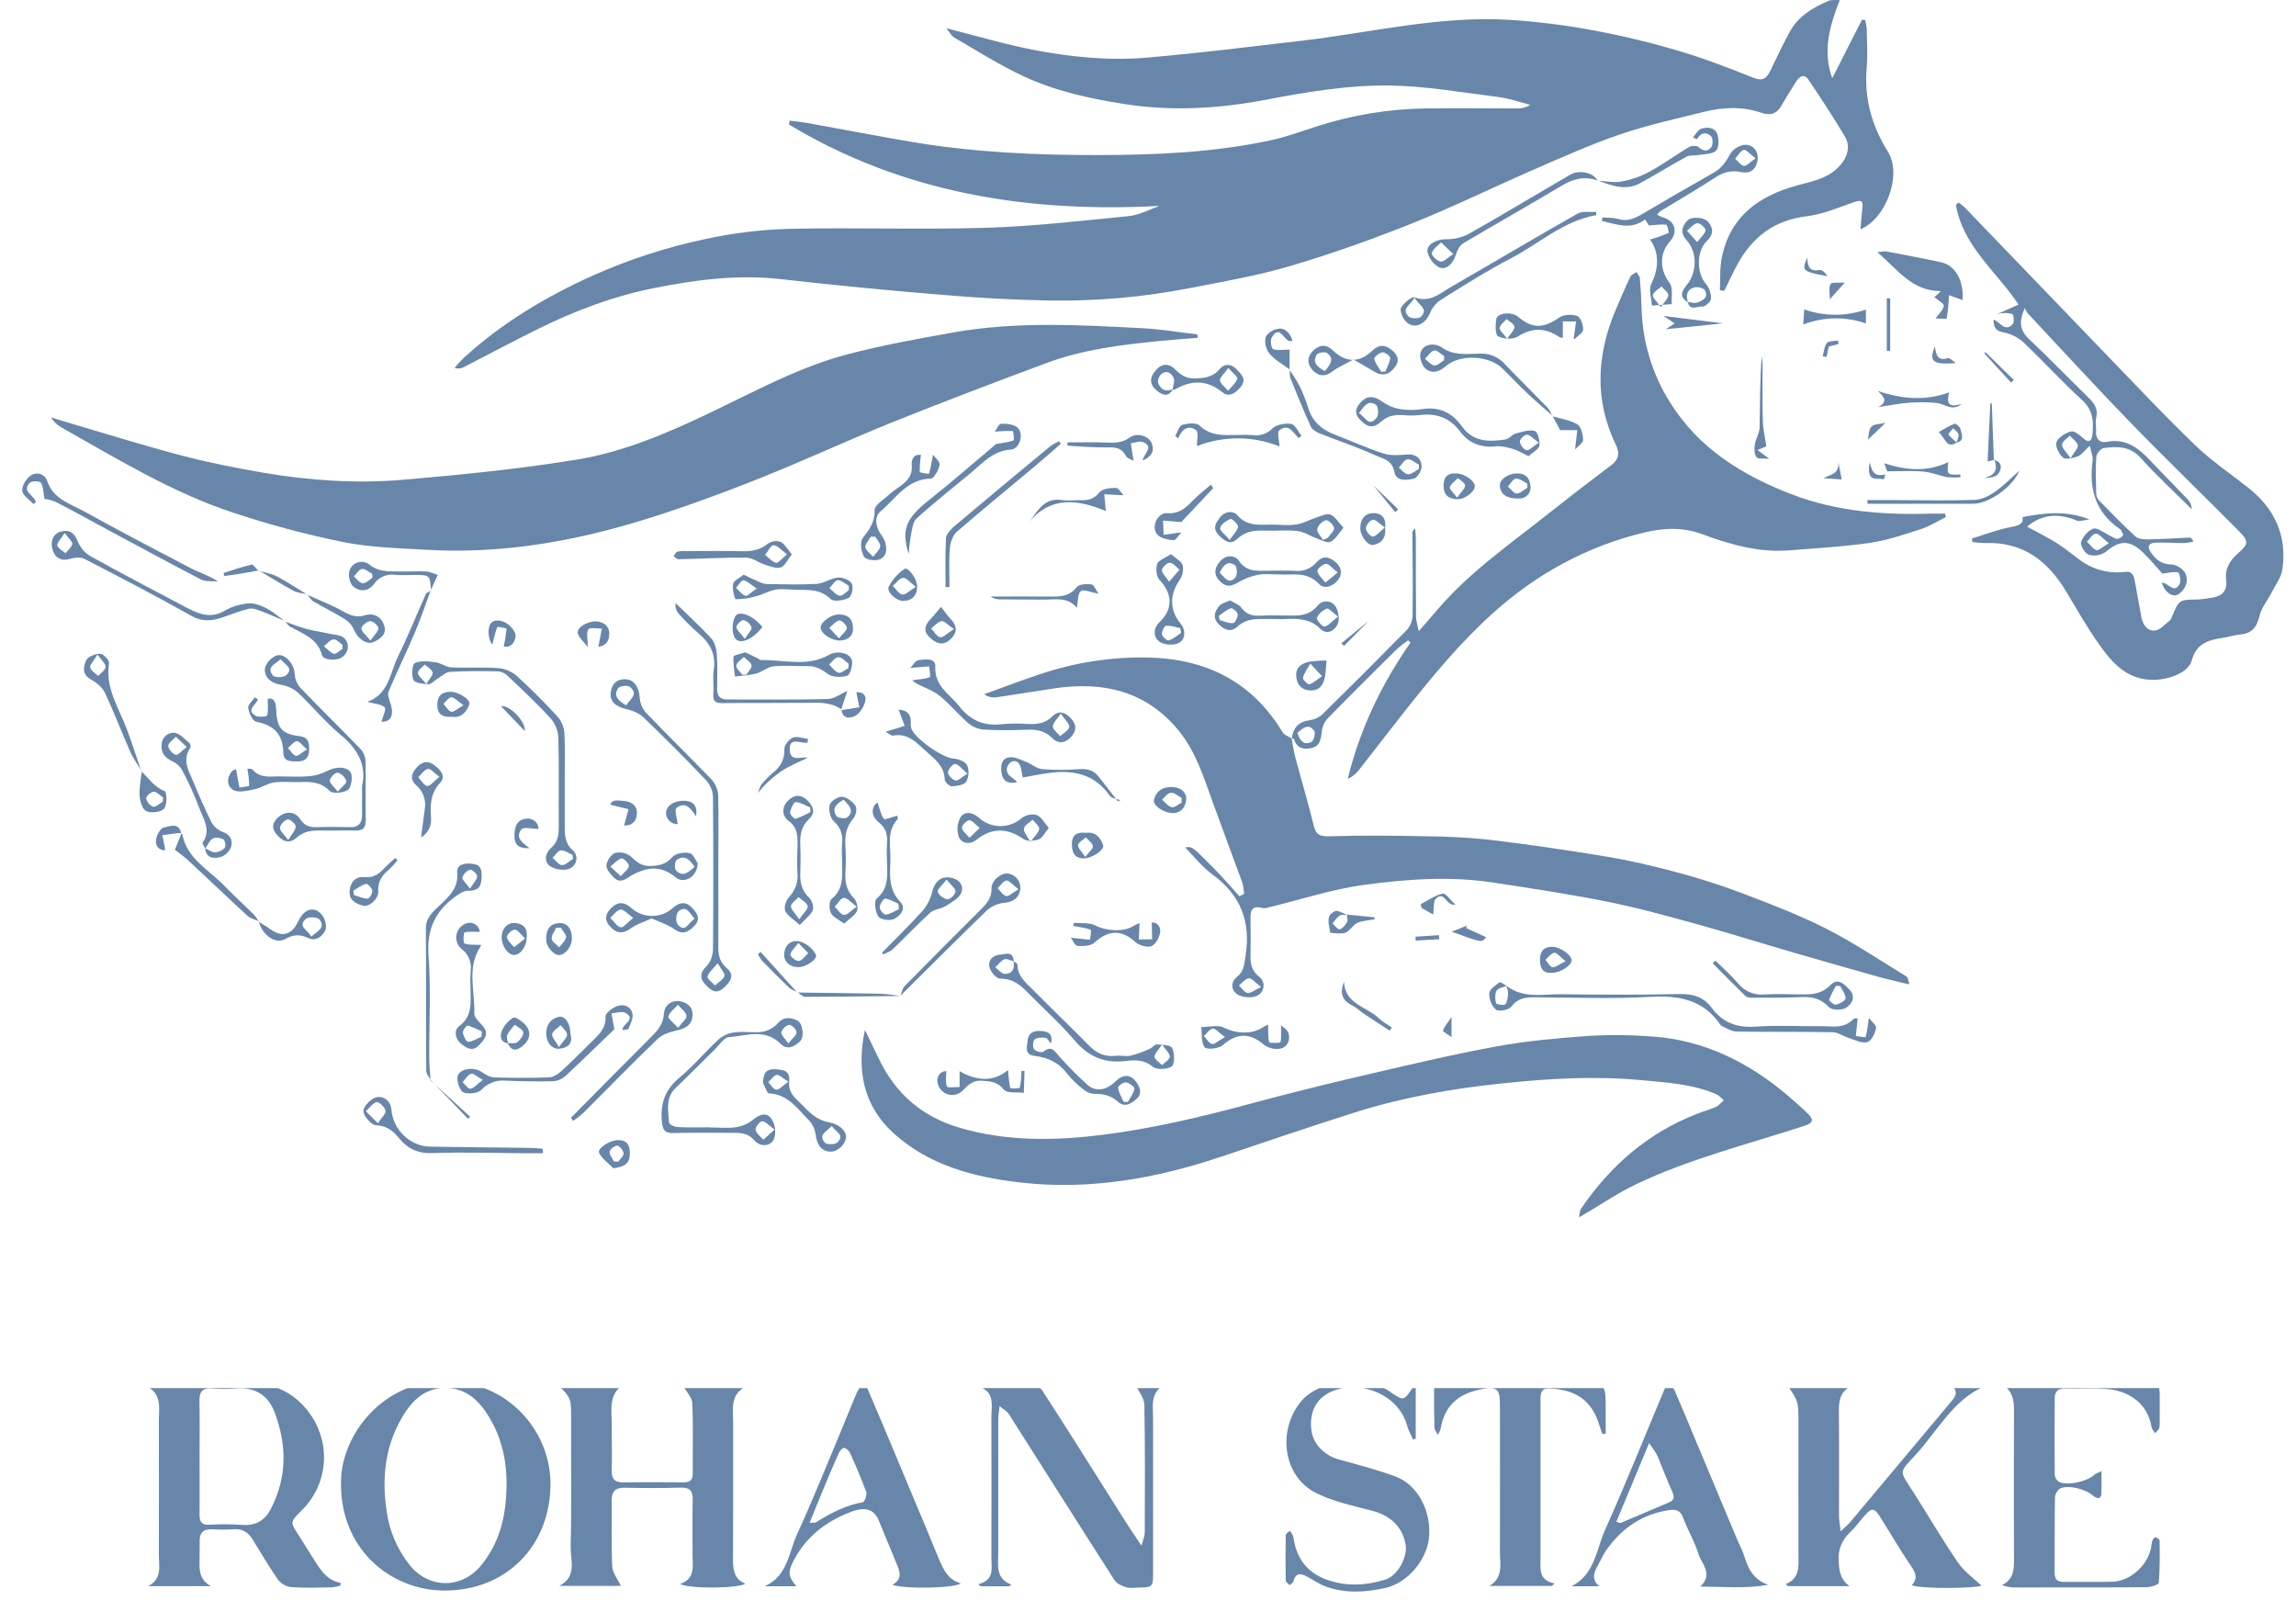 <svg width="58" height="41" viewBox="0 0 58 41" fill="none" xmlns="http://www.w3.org/2000/svg">
<g clip-path="url(#clip0_9380_16732)">
<path d="M46.475 0C46.215 0.661 46.037 1.292 46.285 1.976L47.038 0.495L47.118 0.508C47.136 0.58 47.149 0.653 47.156 0.727C47.16 1.053 47.182 1.38 47.156 1.703C47.089 2.48 47.278 3.169 47.693 3.835C48.055 4.414 47.645 5.526 46.997 5.791C47.014 5.598 47.025 5.429 47.046 5.26C47.071 5.058 47.007 5.045 46.823 5.109C46.432 5.248 46.042 5.413 45.634 5.463C44.831 5.561 44.281 5.975 43.901 6.657C43.777 6.88 43.673 7.115 43.559 7.345L43.447 7.331C43.461 7.058 43.44 6.778 43.493 6.514C43.703 5.472 44.419 4.952 45.396 4.684C45.816 4.572 46.27 4.493 46.554 4.086C46.699 3.877 46.725 3.655 46.609 3.457C46.317 2.964 46.001 2.483 45.679 2.006C45.574 1.854 45.455 1.932 45.372 2.062C45.248 2.258 45.125 2.453 45.009 2.655C44.894 2.858 44.743 2.934 44.502 2.851C44.023 2.684 43.531 2.704 43.046 2.825C42.336 3.001 41.618 3.159 40.926 3.394C40.201 3.64 39.498 3.957 38.795 4.262C37.743 4.719 36.712 5.226 35.649 5.651C34.645 6.052 33.623 6.415 32.588 6.72C31.765 6.964 30.911 7.111 30.067 7.275C28.891 7.505 27.695 7.611 26.497 7.59C25.607 7.575 24.717 7.524 23.83 7.45C22.462 7.338 21.097 7.207 19.731 7.051C18.625 6.925 17.542 7.07 16.471 7.287C15.472 7.49 14.515 7.853 13.599 8.305C12.959 8.621 12.331 8.957 11.697 9.282C11.664 9.299 11.627 9.308 11.591 9.309C11.554 9.31 11.517 9.303 11.483 9.289C11.559 9.207 11.63 9.121 11.711 9.043C12.678 8.159 13.784 7.496 14.975 6.961C15.887 6.553 16.841 6.244 17.82 6.038C18.509 5.888 19.21 5.801 19.915 5.781C21.575 5.743 23.238 5.804 24.897 5.754C26.101 5.718 27.302 5.578 28.502 5.46C28.766 5.434 29.02 5.303 29.287 5.201C25.977 5.379 22.815 4.88 19.932 3.147L19.945 3.047C20.089 3.065 20.233 3.078 20.375 3.103C21.268 3.263 22.16 3.437 23.053 3.588C24.623 3.851 26.211 3.922 27.799 3.916C29.238 3.913 30.678 3.848 32.094 3.545C32.49 3.461 32.875 3.316 33.265 3.192C34.149 2.906 35.07 2.754 35.998 2.739C36.779 2.728 37.557 2.739 38.337 2.739C38.45 2.741 38.562 2.709 38.657 2.648C38.388 2.58 38.121 2.484 37.847 2.45C36.929 2.335 36.01 2.171 35.089 2.16C34.054 2.148 33.025 2.32 32.002 2.515C30.814 2.742 29.613 2.819 28.4 2.627C27.515 2.488 26.648 2.299 25.842 1.919C25.242 1.64 24.679 1.28 24.104 0.948C24.035 0.908 23.993 0.818 23.905 0.713C24.677 0.908 25.386 1.121 26.11 1.26C27.058 1.443 28.027 1.539 28.992 1.454C30.285 1.342 31.574 1.181 32.863 1.031C34.603 0.829 36.321 0.4 38.091 0.499C38.831 0.545 39.568 0.637 40.296 0.775C41.024 0.912 41.745 1.087 42.454 1.3C43.083 1.485 43.696 1.728 44.306 1.969C44.535 2.059 44.631 1.969 44.719 1.792C44.882 1.46 45.035 1.122 45.214 0.799C45.43 0.405 45.797 0.189 46.197 0.02C46.265 -0.009 46.355 0.007 46.475 0Z" fill="#6786A9"/>
<path d="M30.257 8.532C29.932 8.559 29.607 8.581 29.282 8.614C28.322 8.709 27.363 8.827 26.453 9.163C25.136 9.651 23.822 10.153 22.519 10.675C21.276 11.178 20.061 11.749 18.811 12.231C17.717 12.653 16.608 13.053 15.477 13.355C13.949 13.763 12.383 13.979 10.792 13.888C10.08 13.847 9.358 13.829 8.663 13.69C7.73 13.5 6.811 13.255 5.908 12.955C4.354 12.446 2.96 11.589 1.542 10.791C1.438 10.73 1.35 10.645 1.286 10.543C1.475 10.599 1.663 10.659 1.852 10.714C2.766 10.982 3.675 11.268 4.596 11.508C5.276 11.686 5.968 11.823 6.659 11.941C7.826 12.139 9.007 12.219 10.184 12.118C11.652 11.992 13.122 11.846 14.575 11.608C15.736 11.418 16.827 10.954 17.892 10.447C19.043 9.899 20.167 9.276 21.406 8.95C22.29 8.719 23.194 8.554 24.095 8.395C25.68 8.116 27.275 8.207 28.871 8.291C29.33 8.315 29.787 8.393 30.246 8.446C30.252 8.475 30.255 8.504 30.257 8.532Z" fill="#6786A9"/>
<path d="M32.627 18.641C32.658 18.808 32.679 18.976 32.723 19.137C32.875 19.709 33.047 20.276 33.186 20.851C33.245 21.098 33.353 21.13 33.594 21.123C34.399 21.097 35.205 21.106 36.011 21.123C36.55 21.125 37.088 21.155 37.623 21.211C38.608 21.33 39.589 21.471 40.568 21.634C41.16 21.733 41.749 21.869 42.33 22.025C42.885 22.171 43.432 22.345 43.97 22.547C44.695 22.823 45.426 23.099 46.117 23.449C46.817 23.803 47.473 24.246 48.144 24.654C48.193 24.683 48.217 24.752 48.228 24.864C47.969 24.8 47.708 24.744 47.451 24.672C46.744 24.475 46.041 24.274 45.34 24.07C44.497 23.825 43.658 23.561 42.811 23.328C42.071 23.123 41.328 22.919 40.575 22.77C39.623 22.58 38.661 22.435 37.7 22.289C36.616 22.125 35.525 22.207 34.452 22.351C33.659 22.458 32.887 22.715 32.105 22.904C32.033 22.921 31.952 22.953 31.888 22.935C31.627 22.862 31.584 22.998 31.589 23.211C31.595 23.508 31.595 23.806 31.589 24.103C31.584 24.326 31.608 24.512 31.805 24.669C31.844 24.698 31.874 24.735 31.894 24.779C31.914 24.822 31.922 24.87 31.918 24.918C31.914 24.965 31.898 25.011 31.872 25.05C31.845 25.09 31.809 25.122 31.766 25.144C31.639 25.215 31.403 25.2 31.271 25.124C31.103 25.029 31.075 24.813 31.248 24.675C31.435 24.526 31.432 24.34 31.465 24.134C31.601 23.277 31.338 22.605 30.628 22.088C30.373 21.902 30.172 21.642 29.939 21.406C30.109 21.376 30.112 21.372 30.675 21.944C30.895 22.167 31.099 22.406 31.31 22.638L31.426 22.582C31.422 22.488 31.409 22.395 31.386 22.303C31.137 21.619 30.879 20.938 30.632 20.253C30.402 19.616 30.201 18.966 29.759 18.435C28.94 17.449 27.863 17.208 26.65 17.385C26.155 17.457 25.662 17.542 25.167 17.613C25.059 17.627 24.949 17.599 24.86 17.535C25.334 17.364 25.805 17.183 26.284 17.025C27.139 16.738 28.035 16.597 28.937 16.606C30.431 16.626 31.614 17.192 32.401 18.497C32.444 18.569 32.553 18.602 32.632 18.653L32.627 18.641ZM31.858 24.93C31.702 24.813 31.618 24.701 31.547 24.71C31.457 24.72 31.379 24.827 31.296 24.893C31.368 24.96 31.433 25.066 31.514 25.08C31.596 25.094 31.686 25.01 31.858 24.93Z" fill="#6786A9"/>
<path d="M21.849 26.016C21.967 26.259 22.086 26.502 22.203 26.746C22.626 27.633 23.305 28.214 24.252 28.489C25.434 28.832 26.628 28.816 27.837 28.666C29.12 28.506 30.369 28.207 31.613 27.871C32.551 27.618 33.495 27.384 34.441 27.164C35.561 26.903 36.681 26.637 37.81 26.43C38.583 26.288 39.372 26.22 40.153 26.163C40.667 26.134 41.182 26.138 41.695 26.177C43.034 26.261 44.169 26.827 45.174 27.683C45.342 27.828 45.513 27.974 45.669 28.13C45.825 28.285 45.8 28.364 45.592 28.433C44.16 28.903 42.691 29.262 41.324 29.915C40.892 30.121 40.492 30.394 40.077 30.637L39.887 30.748C39.91 30.642 39.906 30.577 39.935 30.535C40.679 29.445 41.633 28.61 42.877 28.131C43.032 28.071 43.194 28.028 43.344 27.959C43.42 27.924 43.478 27.848 43.545 27.792C43.482 27.739 43.426 27.666 43.353 27.636C42.745 27.378 42.096 27.341 41.448 27.282C40.276 27.173 39.105 27.243 37.946 27.365C36.693 27.496 35.448 27.713 34.242 28.093C33.105 28.453 31.975 28.839 30.844 29.218C29.188 29.773 27.497 30.071 25.75 29.865C24.586 29.728 23.463 29.433 22.567 28.618C21.806 27.923 21.635 27.024 21.849 26.016Z" fill="#6786A9"/>
<path d="M32.633 18.646C32.67 18.367 32.818 18.221 33.104 18.188C33.222 18.17 33.331 18.116 33.416 18.033C34.128 17.333 34.835 16.626 35.536 15.914C35.625 15.815 35.677 15.688 35.684 15.555C35.694 14.858 35.684 14.16 35.679 13.464C35.678 13.441 35.685 13.418 35.697 13.398C35.709 13.378 35.727 13.362 35.748 13.352C35.754 13.434 35.766 13.516 35.766 13.598C35.766 14.258 35.766 14.917 35.771 15.577C35.771 15.675 35.806 15.774 35.84 15.945C36.046 15.708 36.195 15.537 36.342 15.364C37.154 14.422 38.177 13.722 39.14 12.954C39.655 12.546 40.176 12.144 40.702 11.749C40.899 11.602 40.919 11.443 40.822 11.242C40.272 10.106 40.332 8.969 40.813 7.831C40.932 7.552 41.051 7.27 41.182 6.994C41.208 6.939 41.284 6.911 41.337 6.871C41.368 6.924 41.42 6.975 41.425 7.03C41.447 7.277 41.461 7.525 41.468 7.773C41.487 8.621 41.736 9.448 42.188 10.165C42.913 11.326 44.005 12.003 45.256 12.484C46.409 12.928 47.599 13.009 48.814 12.974C48.921 12.971 49.027 12.974 49.134 12.974L49.157 13.058C48.949 13.162 48.749 13.292 48.53 13.363C48.108 13.499 47.681 13.646 47.247 13.71C46.57 13.809 45.884 13.847 45.202 13.901C44.434 13.963 43.708 13.755 43.003 13.494C42.506 13.309 42.024 13.333 41.529 13.452C40.085 13.8 38.824 14.49 37.721 15.48C36.896 16.22 36.194 17.071 35.51 17.934C35.112 18.436 34.724 18.945 34.33 19.448C34.256 19.546 34.159 19.623 34.046 19.672C34.353 18.422 34.896 17.284 35.632 16.23L35.569 16.175C35.472 16.242 35.379 16.315 35.29 16.393C34.705 16.972 34.119 17.552 33.545 18.14C33.458 18.232 33.404 18.35 33.389 18.475C33.373 18.666 33.341 18.843 33.139 18.892C32.954 18.936 32.765 18.915 32.693 18.681C32.687 18.66 32.648 18.65 32.624 18.635L32.633 18.646ZM32.774 18.511C32.837 18.712 32.941 18.84 33.137 18.735C33.192 18.703 33.237 18.515 33.199 18.461C33.06 18.263 32.919 18.385 32.774 18.511Z" fill="#6786A9"/>
<path d="M51.151 7.778C50.997 8.109 51.02 8.341 51.25 8.559C51.768 9.047 52.264 9.56 52.772 10.058C52.912 10.195 53.004 10.337 52.954 10.546C52.929 10.651 52.954 10.769 52.949 10.88C52.934 11.085 53.039 11.198 53.227 11.159C53.726 11.065 54.042 11.336 54.346 11.661C54.651 11.987 54.963 12.296 55.268 12.616C55.332 12.682 55.367 12.77 55.365 12.861C54.937 12.434 54.487 12.024 54.083 11.573C53.807 11.263 53.484 11.273 53.144 11.317C53.07 11.327 52.962 11.455 52.956 11.535C52.934 11.84 52.945 12.148 52.952 12.454C52.953 12.519 52.975 12.582 53.017 12.632C53.321 12.944 53.624 13.257 53.945 13.551C54.015 13.615 54.154 13.626 54.26 13.624C54.612 13.618 54.963 13.593 55.315 13.579C55.344 13.579 55.374 13.602 55.408 13.679C55.332 13.698 55.254 13.711 55.175 13.717C54.943 13.717 54.711 13.701 54.478 13.705C54.285 13.707 54.216 13.795 54.344 13.968C54.472 14.141 54.607 14.254 54.846 14.257C54.972 14.257 55.156 14.373 55.207 14.486C55.29 14.666 55.221 14.871 55.046 15C54.9 15.109 54.686 14.973 54.61 14.718C54.768 14.705 54.924 15.024 55.062 14.743C55.1 14.668 55.056 14.464 55.02 14.458C54.908 14.432 54.777 14.472 54.625 14.489C54.486 14.337 54.323 14.137 54.14 13.96C53.796 13.628 53.545 13.643 53.192 13.941C53.131 13.983 53.061 14.011 52.988 14.024C52.915 14.037 52.84 14.033 52.769 14.014C52.672 13.982 52.546 13.781 52.571 13.697C52.613 13.559 52.749 13.398 52.88 13.353C52.979 13.319 53.135 13.451 53.265 13.512C53.338 13.545 53.406 13.601 53.481 13.611C53.511 13.608 53.54 13.598 53.566 13.583C53.592 13.567 53.614 13.546 53.631 13.521C53.646 13.498 53.598 13.43 53.575 13.383C53.575 13.376 53.561 13.371 53.554 13.366C52.929 12.943 52.767 12.34 52.863 11.629C52.877 11.527 52.824 11.417 52.791 11.259C52.653 11.386 52.585 11.49 52.49 11.526C52.373 11.57 52.189 11.616 52.116 11.558C52.015 11.477 51.914 11.272 51.949 11.168C51.993 11.046 52.172 10.94 52.314 10.898C52.393 10.875 52.529 10.982 52.613 11.059C52.781 11.215 52.843 11.124 52.859 10.962C52.892 10.642 52.87 10.355 52.594 10.103C52.081 9.634 51.612 9.116 51.105 8.637C50.963 8.513 50.79 8.428 50.603 8.394C50.41 8.356 50.361 8.265 50.36 8.072C50.527 8.133 50.656 8.407 50.847 8.18C50.889 8.13 50.866 7.942 50.837 7.933C50.707 7.896 50.569 7.897 50.441 7.939L50.991 7.693C50.441 6.863 49.583 6.218 49.409 5.173L49.476 5.117C49.531 5.154 49.583 5.195 49.632 5.24C50.874 6.528 52.114 7.818 53.354 9.108C54.05 9.828 54.737 10.558 55.46 11.251C55.867 11.642 56.338 11.962 56.783 12.311C57.457 12.839 57.778 13.524 57.657 14.378C57.628 14.583 57.483 14.772 57.385 14.964C57.287 15.157 57.129 15.346 57.078 15.556C57.013 15.829 56.901 15.989 56.614 16.023C56.43 16.044 56.25 16.098 56.067 16.125C55.722 16.181 55.463 16.303 55.364 16.689C55.286 16.993 54.744 17.195 54.316 17.171C53.666 17.133 53.315 16.688 52.989 16.223C52.704 15.814 52.456 15.379 52.2 14.95C51.735 14.169 51.104 13.68 50.149 13.717C50.041 13.715 49.934 13.707 49.828 13.692C49.823 13.662 49.818 13.632 49.812 13.601C50.143 13.501 50.468 13.374 50.805 13.311C51.008 13.273 51.122 13.228 51.092 13.061C51.65 12.954 52.198 12.889 52.783 13.12C52.653 13.132 52.536 13.18 52.452 13.145C52.006 12.962 51.593 12.978 51.208 13.302C51.465 13.444 51.717 13.569 51.954 13.716C52.15 13.838 52.328 13.987 52.512 14.123C52.678 14.252 52.868 14.347 53.07 14.402C53.273 14.457 53.484 14.472 53.692 14.445C53.886 14.422 53.91 14.571 53.935 14.715C53.985 15.007 54.043 15.297 54.094 15.587C54.128 15.786 54.251 15.944 54.436 15.926C54.57 15.915 54.693 15.763 54.817 15.668C54.842 15.64 54.859 15.607 54.869 15.57C55.047 15.146 55.047 15.15 55.504 15.142C55.642 15.136 55.779 15.118 55.915 15.09C56.156 15.046 56.269 14.892 56.237 14.651C56.198 14.358 56.334 14.154 56.539 13.973C56.801 13.742 56.813 13.671 56.559 13.416C55.658 12.506 54.735 11.618 53.844 10.7C52.952 9.782 52.088 8.837 51.213 7.903C51.186 7.865 51.165 7.823 51.151 7.778ZM53.27 13.72C53.111 13.596 53.026 13.479 52.942 13.48C52.859 13.482 52.792 13.61 52.719 13.683C52.798 13.757 52.867 13.865 52.96 13.894C53.016 13.913 53.111 13.814 53.27 13.72ZM52.306 11.573C52.402 11.411 52.503 11.316 52.488 11.248C52.467 11.155 52.357 11.084 52.284 11.003C52.215 11.079 52.092 11.153 52.09 11.231C52.088 11.322 52.195 11.409 52.305 11.574L52.306 11.573Z" fill="#6786A9"/>
<path d="M14.267 19.77C14.267 20.123 14.267 20.476 14.267 20.83C14.267 21.062 14.256 21.282 14.457 21.466C14.494 21.496 14.523 21.535 14.541 21.579C14.558 21.623 14.565 21.67 14.559 21.718C14.553 21.765 14.535 21.809 14.507 21.848C14.479 21.886 14.441 21.916 14.398 21.936C14.266 22 14.023 21.966 13.896 21.88C13.736 21.769 13.768 21.551 13.92 21.419C14.088 21.272 14.116 21.099 14.115 20.895C14.11 20.142 14.124 19.389 14.105 18.637C14.097 18.457 14.029 18.286 13.913 18.149C13.571 17.774 13.197 17.427 12.83 17.077C12.768 17.012 12.685 16.971 12.597 16.958C12.188 16.949 11.78 16.946 11.37 16.97C11.258 16.976 11.154 17.082 11.048 17.147C10.97 17.194 10.892 17.285 10.817 17.282C10.685 17.277 10.477 17.25 10.442 17.171C10.389 17.051 10.411 16.78 10.484 16.747C10.628 16.677 10.83 16.706 11.004 16.729C11.14 16.747 11.268 16.851 11.403 16.857C11.793 16.876 12.184 16.848 12.574 16.875C12.746 16.888 12.91 16.953 13.043 17.063C13.409 17.392 13.755 17.743 14.088 18.105C14.187 18.221 14.247 18.366 14.258 18.519C14.28 18.936 14.266 19.356 14.266 19.774L14.267 19.77ZM14.473 21.695L14.466 21.595C14.366 21.552 14.263 21.472 14.167 21.479C14.093 21.485 14.028 21.601 13.959 21.668C14.039 21.734 14.118 21.85 14.199 21.852C14.281 21.854 14.382 21.752 14.473 21.695ZM10.77 17.277C10.851 17.137 10.944 17.048 10.929 16.987C10.908 16.907 10.8 16.851 10.73 16.785C10.667 16.856 10.555 16.928 10.556 16.997C10.558 17.066 10.664 17.147 10.77 17.277Z" fill="#6786A9"/>
<path d="M40.476 5.493C40.608 5.503 40.747 5.493 40.872 5.53C41.099 5.599 41.282 5.525 41.472 5.413C42.074 5.057 42.68 4.707 43.289 4.362C43.491 4.25 43.603 4.083 43.712 3.881C43.777 3.761 43.988 3.643 44.12 3.657C44.3 3.675 44.439 3.839 44.395 4.066C44.352 4.293 44.2 4.392 43.992 4.348C43.736 4.293 43.532 4.348 43.315 4.492C42.869 4.787 42.405 5.05 41.95 5.329C41.916 5.356 41.886 5.388 41.859 5.422C41.91 5.451 41.962 5.475 42.016 5.495C42.312 5.573 42.395 5.864 42.184 6.099C41.905 6.411 41.933 6.828 42.176 7.148C42.269 7.269 42.217 7.5 42.232 7.681L41.73 7.719C41.72 7.534 41.641 7.315 41.713 7.172C41.902 6.796 41.922 6.385 41.686 6.056C41.678 6.044 41.686 6.021 41.686 6.05C41.843 6.004 41.997 5.95 42.148 5.887C42.162 5.881 42.122 5.678 42.092 5.675C41.962 5.66 41.827 5.683 41.653 5.695C41.648 5.687 41.611 5.627 41.558 5.542C41.195 5.821 40.83 5.661 40.464 5.581C40.471 5.549 40.473 5.52 40.476 5.493ZM41.955 7.758C42.053 7.611 42.148 7.529 42.144 7.453C42.139 7.377 42.032 7.308 41.972 7.236C41.894 7.307 41.775 7.367 41.754 7.453C41.738 7.514 41.851 7.609 41.955 7.758ZM44.347 3.999C44.202 3.888 44.107 3.771 44.049 3.787C43.963 3.811 43.903 3.93 43.832 4.01C43.906 4.074 43.974 4.177 44.055 4.19C44.124 4.197 44.206 4.096 44.347 3.999Z" fill="#6786A9"/>
<path d="M38.048 24.894C38.474 25.232 38.977 25.107 39.453 25.113C40.447 25.125 41.441 25.13 42.435 25.108C42.769 25.1 43.04 25.187 43.233 25.448C43.52 25.839 43.886 25.965 44.363 25.931C44.899 25.892 45.44 25.926 45.981 25.919C46.269 25.915 46.579 25.998 46.817 25.741C46.841 25.726 46.869 25.719 46.897 25.722C46.922 25.722 46.948 25.733 46.925 25.728C46.91 25.885 46.895 26.027 46.881 26.169C46.968 26.178 47.127 26.206 47.131 26.192C47.167 26.033 47.193 25.872 47.209 25.71C47.271 25.792 47.406 25.895 47.392 25.97C47.367 26.103 47.274 26.294 47.169 26.324C47.036 26.361 46.863 26.268 46.711 26.22C46.569 26.176 46.432 26.075 46.293 26.072C45.485 26.056 44.675 26.069 43.869 26.055C43.743 26.055 43.619 25.968 43.496 25.918C43.479 25.909 43.465 25.896 43.456 25.879C43.03 25.26 42.432 25.14 41.716 25.178C40.733 25.234 39.746 25.194 38.759 25.19C38.527 25.19 38.334 25.216 38.174 25.429C38.112 25.512 37.861 25.558 37.789 25.502C37.683 25.419 37.613 25.227 37.622 25.086C37.626 24.988 37.778 24.888 37.881 24.811C37.905 24.794 37.998 24.867 38.059 24.901C37.971 24.939 37.842 24.957 37.806 25.021C37.76 25.109 37.767 25.241 37.792 25.343C37.799 25.372 38.002 25.399 38.029 25.366C38.084 25.291 38.09 25.175 38.097 25.076C38.09 25.013 38.074 24.951 38.048 24.894Z" fill="#6786A9"/>
<path d="M18.146 22.021C18.146 22.662 18.151 23.304 18.146 23.943C18.146 24.152 18.195 24.316 18.361 24.456C18.553 24.618 18.473 24.769 18.316 24.921C18.16 25.073 18.041 25.088 17.873 24.924C17.679 24.736 17.652 24.598 17.857 24.394C17.954 24.298 18.009 24.115 18.011 23.973C18.022 22.692 18.022 21.411 18.011 20.129C18.005 19.976 17.945 19.829 17.843 19.715C17.326 19.171 16.796 18.639 16.254 18.119C16.139 18.007 15.96 17.942 15.8 17.904C15.541 17.845 15.393 17.705 15.429 17.475C15.463 17.263 15.588 17.144 15.811 17.157C16.02 17.169 16.141 17.362 16.158 17.606C16.165 17.749 16.219 17.885 16.311 17.994C16.859 18.567 17.427 19.119 17.977 19.691C18.077 19.805 18.136 19.949 18.144 20.1C18.155 20.739 18.146 21.38 18.146 22.021ZM18.131 24.329C18.007 24.482 17.895 24.565 17.872 24.668C17.86 24.724 17.993 24.817 18.06 24.891C18.145 24.814 18.266 24.749 18.301 24.653C18.323 24.594 18.218 24.486 18.131 24.329ZM15.815 17.816C15.927 17.653 16.137 17.53 15.908 17.347C15.852 17.302 15.659 17.324 15.62 17.379C15.481 17.574 15.619 17.696 15.815 17.816Z" fill="#6786A9"/>
<path d="M49.031 7.353C48.285 7.353 47.935 6.798 47.424 6.372C47.545 6.359 47.599 6.341 47.647 6.35C48.109 6.438 48.573 6.524 49.033 6.624C49.395 6.702 49.611 7.086 49.576 7.579L49.233 7.455C49.227 7.652 49.208 7.847 49.178 8.041C49.174 8.061 48.985 8.044 48.894 8.044C48.982 7.92 49.091 7.828 49.103 7.724C49.11 7.665 48.959 7.588 48.865 7.506L49.031 7.353Z" fill="#6786A9"/>
<path d="M17.928 28.478C18.151 28.478 18.374 28.502 18.597 28.471C18.753 28.447 18.901 28.381 19.024 28.282C19.197 28.135 19.378 28.087 19.498 28.272C19.542 28.346 19.569 28.428 19.579 28.514C19.588 28.599 19.58 28.685 19.554 28.767C19.471 28.961 19.202 28.977 19.058 28.805C18.913 28.633 18.735 28.612 18.536 28.613C18.026 28.613 17.515 28.608 17.004 28.618C16.802 28.622 16.743 28.552 16.722 28.348C16.675 27.889 16.79 27.532 17.158 27.225C17.526 26.918 17.824 26.556 18.173 26.235C18.291 26.142 18.435 26.085 18.585 26.073C18.805 26.047 19.035 26.094 19.252 26.062C19.401 26.038 19.537 25.965 19.64 25.856C19.797 25.672 19.964 25.695 20.137 25.773C20.277 25.836 20.326 26.189 20.212 26.3C20.071 26.436 19.886 26.533 19.719 26.366C19.319 25.965 18.848 26.167 18.404 26.198C18.29 26.206 18.185 26.38 18.08 26.483C17.745 26.812 17.419 27.149 17.076 27.471C16.802 27.729 16.881 28.05 16.901 28.357C16.904 28.401 17.043 28.468 17.121 28.468C17.39 28.483 17.66 28.474 17.929 28.474L17.928 28.478ZM19.566 28.531C19.428 28.431 19.343 28.328 19.254 28.321C19.198 28.318 19.075 28.47 19.087 28.537C19.101 28.628 19.213 28.704 19.283 28.788L19.566 28.531ZM19.915 26.355C20.014 26.23 20.122 26.154 20.122 26.076C20.121 26 20 25.884 19.935 25.886C19.869 25.887 19.753 25.997 19.737 26.074C19.723 26.138 19.826 26.224 19.916 26.356L19.915 26.355Z" fill="#6786A9"/>
<path d="M9.147 19.845C9.259 19.372 9.07 18.945 8.621 18.575C8.221 18.247 7.892 17.836 7.512 17.482C7.387 17.381 7.236 17.316 7.077 17.293C6.846 17.25 6.683 17.114 6.691 16.907C6.696 16.752 6.909 16.541 7.055 16.547C7.249 16.554 7.43 16.794 7.442 17.002C7.447 17.133 7.494 17.259 7.576 17.36C8.078 17.886 8.6 18.393 9.105 18.917C9.182 19.001 9.228 19.109 9.234 19.223C9.246 19.715 9.229 20.207 9.239 20.699C9.243 20.904 9.175 20.987 8.968 20.978C8.708 20.968 8.447 20.984 8.187 20.978C7.926 20.972 7.701 20.971 7.491 21.16C7.304 21.327 7.125 21.253 6.972 21.058C6.813 20.855 6.95 20.699 7.073 20.608C7.241 20.486 7.461 20.497 7.588 20.696C7.696 20.863 7.831 20.9 8.011 20.893C8.29 20.883 8.569 20.884 8.848 20.893C9.051 20.898 9.14 20.795 9.146 20.609C9.147 20.385 9.147 20.162 9.147 19.845ZM7.089 16.65C6.952 16.778 6.722 16.846 6.893 17.061C6.937 17.117 7.154 17.117 7.222 17.061C7.434 16.881 7.202 16.791 7.086 16.65H7.089ZM7.283 21.215C7.374 21.061 7.47 20.968 7.47 20.874C7.47 20.81 7.323 20.685 7.266 20.697C7.185 20.714 7.077 20.831 7.073 20.911C7.069 20.99 7.177 21.074 7.28 21.215H7.283Z" fill="#6786A9"/>
<path d="M25.6 24.277C25.635 24.304 25.701 24.333 25.701 24.358C25.701 24.665 25.929 24.832 26.113 25.02C26.582 25.493 27.062 25.956 27.53 26.428C27.713 26.61 27.921 26.699 28.181 26.668C28.308 26.653 28.443 26.691 28.567 26.664C28.73 26.621 28.889 26.563 29.042 26.492C29.108 26.465 29.166 26.38 29.224 26.38C29.36 26.388 29.577 26.396 29.611 26.472C29.672 26.606 29.682 26.873 29.601 26.933C29.489 27.015 29.215 27.026 29.116 26.942C28.897 26.759 28.664 26.771 28.435 26.799C27.9 26.864 27.497 26.691 27.144 26.277C26.772 25.84 26.338 25.457 25.936 25.044C25.748 24.852 25.555 24.715 25.26 24.718C25.17 24.718 25.026 24.551 24.997 24.435C24.952 24.264 25.07 24.128 25.257 24.114C25.395 24.103 25.596 24.01 25.608 24.281C25.528 24.261 25.432 24.205 25.372 24.23C25.282 24.267 25.216 24.363 25.141 24.434C25.22 24.49 25.299 24.598 25.378 24.598C25.577 24.601 25.642 24.464 25.6 24.277ZM29.355 26.382C29.253 26.54 29.155 26.626 29.165 26.697C29.175 26.767 29.287 26.834 29.355 26.903C29.425 26.833 29.538 26.771 29.551 26.692C29.56 26.621 29.459 26.534 29.355 26.382Z" fill="#6786A9"/>
<path d="M7.204 15.689C7.002 15.604 6.803 15.513 6.598 15.437C6.498 15.399 6.379 15.353 6.285 15.376C6.054 15.431 5.833 15.525 5.606 15.599C5.347 15.684 5.112 15.71 4.84 15.558C3.947 15.056 3.041 14.585 2.132 14.116C2.035 14.065 1.879 14.083 1.765 14.116C1.567 14.178 1.422 14.108 1.353 13.949C1.242 13.695 1.341 13.473 1.542 13.425C1.773 13.37 1.885 13.469 1.974 13.696C2.037 13.843 2.145 13.966 2.282 14.047C3.063 14.48 3.855 14.896 4.645 15.312C4.974 15.485 5.297 15.655 5.685 15.421C5.869 15.317 6.074 15.255 6.285 15.241C6.434 15.229 6.603 15.297 6.741 15.37C6.905 15.455 7.046 15.584 7.197 15.693L7.204 15.689ZM1.634 13.463C1.536 13.619 1.435 13.709 1.448 13.778C1.461 13.848 1.582 13.909 1.655 13.973C1.716 13.896 1.81 13.825 1.826 13.741C1.836 13.682 1.737 13.604 1.634 13.463Z" fill="#6786A9"/>
<path d="M38.614 11.523C38.441 11.441 38.335 11.373 38.223 11.341C38.084 11.301 37.932 11.259 37.792 11.274C37.416 11.313 37.11 11.201 36.887 10.902C36.627 10.554 36.29 10.431 35.868 10.484C35.72 10.498 35.571 10.498 35.422 10.484C35.222 10.474 35.05 10.503 34.887 10.652C34.685 10.834 34.535 10.796 34.342 10.584C34.175 10.398 34.287 10.24 34.414 10.123C34.581 9.97 34.757 10.027 34.937 10.158C35.065 10.248 35.214 10.308 35.369 10.333C35.554 10.362 35.742 10.362 35.927 10.333C36.362 10.264 36.687 10.429 36.931 10.77C37.216 11.171 37.619 11.161 38.031 11.1C38.121 11.088 38.194 10.977 38.285 10.952C38.444 10.907 38.624 10.848 38.771 10.886C38.843 10.904 38.906 11.138 38.887 11.26C38.866 11.355 38.715 11.428 38.614 11.523ZM34.328 10.435C34.491 10.532 34.583 10.805 34.779 10.546C34.83 10.479 34.817 10.268 34.76 10.228C34.558 10.086 34.458 10.266 34.328 10.435ZM38.874 11.179C38.724 11.075 38.648 10.981 38.572 10.981C38.508 10.981 38.388 11.097 38.393 11.152C38.401 11.234 38.487 11.355 38.56 11.37C38.634 11.384 38.715 11.28 38.874 11.179Z" fill="#6786A9"/>
<path d="M23.042 17.183C23.232 17.155 23.37 17.151 23.488 17.104C23.515 17.093 23.479 16.926 23.472 16.831L22.997 16.869C23.063 16.801 23.122 16.686 23.195 16.676C23.358 16.653 23.641 16.608 23.627 16.834C23.601 17.33 23.984 17.524 24.226 17.833C24.509 18.195 24.854 18.347 25.309 18.292C25.522 18.273 25.736 18.27 25.95 18.286C26.187 18.297 26.405 18.278 26.585 18.094C26.747 17.931 26.908 17.992 27.046 18.136C27.199 18.296 27.203 18.461 27.046 18.626C26.895 18.781 26.725 18.789 26.583 18.645C26.395 18.452 26.177 18.422 25.927 18.432C25.565 18.445 25.201 18.45 24.841 18.428C24.699 18.414 24.565 18.357 24.456 18.264C24.205 18.046 23.992 17.783 23.735 17.574C23.573 17.442 23.359 17.375 23.171 17.275C23.125 17.248 23.082 17.217 23.042 17.183ZM26.796 18.025C26.703 18.168 26.596 18.26 26.597 18.351C26.597 18.432 26.716 18.512 26.782 18.593C26.864 18.517 27.003 18.446 27.011 18.362C27.018 18.278 26.9 18.177 26.796 18.025Z" fill="#6786A9"/>
<path d="M40.324 5.434C39.492 5.577 38.879 6.156 38.166 6.526C37.563 6.839 36.987 7.206 36.409 7.566C36.283 7.647 36.185 7.764 36.126 7.901C35.998 8.218 35.692 8.334 35.493 8.098C35.423 8.013 35.354 7.836 35.395 7.768C35.467 7.65 35.66 7.483 35.74 7.512C36.136 7.654 36.392 7.397 36.673 7.236C37.733 6.627 38.787 5.997 39.853 5.395C39.977 5.325 40.163 5.364 40.321 5.352L40.324 5.434ZM35.737 7.518C35.625 7.712 35.381 7.805 35.593 8.001C35.649 8.054 35.844 8.052 35.896 8.001C36.099 7.79 35.829 7.715 35.737 7.518Z" fill="#6786A9"/>
<path d="M1.124 12.601C1.09 12.423 1.096 12.284 1.033 12.194C1 12.147 0.799 12.143 0.754 12.194C0.54 12.417 0.86 12.509 0.904 12.675L0.849 12.735C0.746 12.624 0.572 12.512 0.561 12.393C0.55 12.273 0.667 12.077 0.784 12.007C0.82 11.983 0.86 11.968 0.902 11.963C0.945 11.958 0.988 11.963 1.028 11.977C1.068 11.992 1.104 12.016 1.133 12.047C1.162 12.078 1.183 12.115 1.195 12.156C1.353 12.619 1.795 12.731 2.154 12.932C3.028 13.418 3.914 13.88 4.801 14.343C5.024 14.46 5.271 14.531 5.511 14.688C5.365 14.672 5.197 14.699 5.076 14.636C4.202 14.183 3.337 13.711 2.47 13.246C2.113 13.054 1.76 12.855 1.399 12.674C1.311 12.637 1.219 12.613 1.124 12.601Z" fill="#6786A9"/>
<path d="M15.519 25.996C15.125 26.375 14.712 26.782 14.287 27.175C14.201 27.253 14.092 27.301 13.977 27.31C13.569 27.319 13.16 27.313 12.753 27.294C12.643 27.286 12.533 27.302 12.431 27.343C12.329 27.383 12.236 27.445 12.162 27.526C12.07 27.616 11.846 27.642 11.716 27.596C11.626 27.564 11.553 27.361 11.553 27.234C11.553 27.011 11.924 26.924 12.157 27.07C12.256 27.132 12.368 27.209 12.476 27.213C12.94 27.229 13.405 27.229 13.87 27.213C13.976 27.209 14.094 27.133 14.177 27.058C14.444 26.815 14.697 26.556 14.954 26.305C15.131 26.131 15.312 25.974 15.297 25.676C15.292 25.591 15.469 25.457 15.587 25.413C15.758 25.35 15.941 25.419 15.978 25.612C16 25.726 15.922 25.863 15.877 25.984C15.867 26.008 15.788 26.005 15.719 26.017C15.732 25.85 16.082 25.746 15.798 25.583C15.711 25.533 15.565 25.589 15.446 25.596C15.469 25.725 15.492 25.853 15.519 25.996ZM12.198 27.279C12.054 27.197 11.958 27.101 11.9 27.12C11.814 27.149 11.756 27.259 11.686 27.335C11.753 27.395 11.832 27.512 11.885 27.502C11.979 27.48 12.057 27.383 12.198 27.275V27.279Z" fill="#6786A9"/>
<path d="M33.939 13.332C33.808 13.48 33.73 13.635 33.608 13.685C33.516 13.724 33.366 13.635 33.246 13.592C33.088 13.536 32.938 13.431 32.778 13.413C32.512 13.383 32.24 13.413 31.971 13.403C31.703 13.393 31.47 13.412 31.257 13.61C31.075 13.782 30.922 13.656 30.783 13.512C30.627 13.349 30.706 13.217 30.816 13.073C30.947 12.902 31.156 12.898 31.253 13.01C31.518 13.317 31.849 13.246 32.174 13.252C32.369 13.256 32.568 13.277 32.757 13.246C32.93 13.217 33.092 13.124 33.26 13.069C33.374 13.032 33.516 12.961 33.607 12.998C33.724 13.042 33.803 13.184 33.939 13.332ZM31.061 13.64C31.154 13.503 31.257 13.41 31.275 13.306C31.285 13.25 31.124 13.095 31.085 13.109C30.979 13.149 30.849 13.24 30.822 13.336C30.805 13.395 30.95 13.503 31.061 13.637V13.64ZM33.421 13.64L33.542 13.584C33.598 13.501 33.71 13.411 33.702 13.338C33.694 13.265 33.55 13.126 33.495 13.139C33.443 13.156 33.396 13.185 33.358 13.224C33.319 13.263 33.291 13.31 33.275 13.362C33.262 13.443 33.367 13.545 33.421 13.639V13.64Z" fill="#6786A9"/>
<path d="M40.359 4.561C40.025 4.437 39.736 4.519 39.439 4.697C38.618 5.189 37.783 5.657 36.961 6.147C36.872 6.2 36.81 6.328 36.777 6.434C36.706 6.665 36.524 6.838 36.346 6.748C36.275 6.707 36.213 6.652 36.164 6.586C36.115 6.521 36.08 6.446 36.061 6.366C36.029 6.168 36.291 6.044 36.521 6.043C36.719 6.047 36.914 6.003 37.091 5.914C37.957 5.426 38.808 4.91 39.667 4.412C39.897 4.278 40.263 4.365 40.356 4.563L40.359 4.561ZM36.712 6.416L36.404 6.122C36.32 6.211 36.197 6.289 36.168 6.391C36.153 6.447 36.3 6.593 36.391 6.608C36.467 6.622 36.567 6.508 36.712 6.416Z" fill="#6786A9"/>
<path d="M21.255 17.92C20.99 17.729 20.686 17.748 20.381 17.752C19.674 17.759 18.968 17.752 18.262 17.76C18.083 17.76 18.005 17.722 18.02 17.529C18.036 17.326 18 17.116 18.031 16.915C18.091 16.521 17.933 16.241 17.645 15.997C17.464 15.839 17.293 15.669 17.134 15.489C17.106 15.453 17.085 15.412 17.073 15.369C17.062 15.325 17.059 15.279 17.066 15.234C17.367 15.528 17.68 15.811 17.964 16.121C18.053 16.218 18.096 16.383 18.107 16.521C18.129 16.817 18.117 17.115 18.116 17.413C18.116 17.587 18.199 17.669 18.372 17.668C19.218 17.668 20.064 17.677 20.91 17.656C21.073 17.652 21.234 17.526 21.406 17.452L21.247 17.927L21.255 17.92Z" fill="#6786A9"/>
<path d="M5.187 21.434C5.162 21.382 5.101 21.305 5.117 21.284C5.349 20.958 5.127 20.673 5.027 20.391C4.904 20.064 4.759 19.747 4.593 19.439C4.536 19.346 4.451 19.271 4.351 19.227C4.173 19.142 4.072 19.03 4.08 18.823C4.087 18.615 4.247 18.498 4.4 18.509C4.534 18.517 4.66 18.666 4.782 18.763C4.797 18.78 4.807 18.801 4.811 18.823C4.816 18.845 4.814 18.868 4.807 18.89C4.592 19.202 4.771 19.477 4.887 19.754C5.029 20.094 5.174 20.434 5.34 20.763C5.4 20.874 5.497 20.961 5.614 21.009C5.82 21.078 5.886 21.224 5.837 21.392C5.814 21.452 5.779 21.505 5.733 21.55C5.687 21.594 5.632 21.628 5.572 21.648C5.405 21.69 5.206 21.683 5.182 21.425C5.266 21.463 5.349 21.53 5.433 21.529C5.526 21.524 5.614 21.483 5.678 21.415C5.711 21.375 5.685 21.224 5.643 21.2C5.568 21.159 5.44 21.141 5.374 21.181C5.289 21.23 5.247 21.347 5.187 21.434ZM4.716 18.868L4.443 18.609C4.374 18.686 4.249 18.764 4.25 18.84C4.25 18.917 4.361 19.047 4.442 19.067C4.503 19.079 4.598 18.956 4.716 18.865V18.868Z" fill="#6786A9"/>
<path d="M13.715 29.129C13.565 29.129 13.414 29.129 13.263 29.129C12.487 29.125 11.709 29.096 10.933 29.126C10.556 29.141 10.293 29.014 10.072 28.739C9.922 28.551 9.758 28.438 9.493 28.42C9.373 28.412 9.175 28.179 9.181 28.056C9.186 27.933 9.384 27.738 9.523 27.712C9.691 27.681 9.87 27.804 9.889 28.038C9.93 28.537 10.364 28.953 10.858 28.962C11.701 28.977 12.544 28.983 13.387 28.994C13.494 28.994 13.601 29.008 13.709 29.015C13.711 29.053 13.713 29.091 13.715 29.129ZM9.546 28.371C9.637 28.231 9.751 28.131 9.738 28.054C9.723 27.967 9.576 27.825 9.515 27.838C9.412 27.862 9.331 27.987 9.242 28.069L9.546 28.371Z" fill="#6786A9"/>
<path d="M26.548 26.358C26.492 26.295 26.456 26.218 26.412 26.214C26.32 26.204 26.2 26.203 26.138 26.255C26.091 26.294 26.082 26.444 26.121 26.5C26.161 26.556 26.316 26.597 26.357 26.564C26.574 26.391 26.646 26.559 26.765 26.692C26.98 26.934 27.211 27.162 27.45 27.383C27.666 27.586 27.931 27.554 28.18 27.313C28.376 27.123 28.565 27.133 28.708 27.337C28.808 27.48 28.855 27.628 28.708 27.759C28.573 27.88 28.412 27.982 28.239 27.826C28.066 27.669 27.858 27.622 27.625 27.628C27.527 27.619 27.435 27.578 27.363 27.512C27.215 27.401 27.082 27.272 26.966 27.129C26.755 26.844 26.474 26.709 26.135 26.67C25.862 26.638 25.95 26.429 25.96 26.284C25.976 26.07 26.139 26.024 26.326 26.043C26.496 26.06 26.604 26.129 26.548 26.358ZM28.389 27.832H28.495C28.551 27.72 28.639 27.616 28.657 27.5C28.664 27.453 28.523 27.35 28.44 27.338C28.378 27.33 28.236 27.437 28.243 27.474C28.261 27.597 28.333 27.713 28.386 27.833L28.389 27.832Z" fill="#6786A9"/>
<path d="M5.965 19.434C5.996 19.606 6.02 19.75 6.049 19.893C6.135 19.877 6.294 19.863 6.295 19.845C6.291 19.701 6.276 19.559 6.249 19.418C6.26 19.418 6.352 19.405 6.384 19.443C6.572 19.661 6.816 19.61 7.053 19.61C7.303 19.61 7.556 19.628 7.804 19.607C7.965 19.593 8.123 19.547 8.267 19.472C8.524 19.338 8.846 19.367 8.88 19.576C8.902 19.7 8.861 19.911 8.777 19.96C8.657 20.029 8.402 20.053 8.327 19.977C8.1 19.745 7.843 19.743 7.562 19.754C7.35 19.762 7.133 19.732 6.924 19.763C6.757 19.788 6.598 19.9 6.428 19.936C6.258 19.971 6.033 20.029 5.898 19.956C5.73 19.867 5.715 19.645 5.866 19.476C5.893 19.451 5.928 19.436 5.965 19.434ZM8.531 19.996C8.638 19.87 8.763 19.781 8.749 19.728C8.732 19.678 8.704 19.634 8.667 19.597C8.63 19.561 8.585 19.533 8.536 19.517C8.475 19.507 8.344 19.629 8.333 19.708C8.322 19.787 8.436 19.863 8.533 19.996H8.531Z" fill="#6786A9"/>
<path d="M22.955 13.995C22.761 13.366 22.888 13.092 23.473 12.627C24.059 12.162 24.635 11.659 25.164 11.214C25.337 11.184 25.477 11.172 25.602 11.125C25.625 11.117 25.599 10.888 25.586 10.887C25.434 10.883 25.281 10.889 25.13 10.904C25.172 10.848 25.228 10.706 25.288 10.704C25.43 10.699 25.619 10.717 25.709 10.805C25.871 10.966 25.756 11.342 25.538 11.355C25.092 11.383 24.834 11.686 24.534 11.937C24.072 12.321 23.598 12.692 23.154 13.096C23.052 13.189 23.039 13.39 23.006 13.546C22.981 13.695 22.964 13.845 22.955 13.995Z" fill="#6786A9"/>
<path d="M23.264 11.492C23.242 11.634 23.232 11.777 23.234 11.92C23.234 11.942 23.465 11.976 23.469 11.963C23.511 11.806 23.544 11.646 23.568 11.484C23.62 11.558 23.752 11.664 23.735 11.742C23.71 11.873 23.594 12.087 23.512 12.089C22.911 12.103 22.63 12.591 22.248 12.912C22.086 13.049 22.114 13.283 22.238 13.476C22.288 13.541 22.33 13.613 22.36 13.689C22.413 13.872 22.402 14.069 22.201 14.136C22.09 14.172 21.867 14.136 21.825 14.061C21.755 13.931 21.717 13.693 21.791 13.595C21.959 13.375 22.102 13.194 22.094 12.886C22.091 12.759 22.321 12.621 22.456 12.496C22.55 12.409 22.662 12.34 22.765 12.262C22.933 12.135 23.056 11.994 23.032 11.754C23.015 11.573 23.112 11.462 23.264 11.492ZM22.11 13.556H21.998C21.948 13.646 21.85 13.741 21.861 13.823C21.872 13.904 21.987 13.984 22.056 14.064C22.119 13.978 22.219 13.896 22.235 13.803C22.247 13.727 22.156 13.637 22.11 13.556Z" fill="#6786A9"/>
<path d="M14.425 28.231C15.1 27.55 15.772 26.867 16.451 26.19C16.619 26.023 16.755 25.865 16.772 25.604C16.786 25.391 16.958 25.252 17.185 25.292C17.368 25.324 17.509 25.446 17.494 25.657C17.477 25.884 17.329 25.974 17.114 26.022C16.937 26.061 16.735 26.122 16.612 26.242C15.972 26.855 15.354 27.495 14.725 28.122C14.646 28.191 14.562 28.255 14.473 28.312L14.425 28.231ZM17.13 25.962C17.231 25.824 17.356 25.726 17.342 25.656C17.323 25.554 17.203 25.471 17.125 25.381C17.04 25.476 16.918 25.56 16.884 25.671C16.867 25.725 17.012 25.83 17.13 25.962Z" fill="#6786A9"/>
<path d="M32.574 9.341C32.67 9.478 32.759 9.621 32.839 9.768C32.924 9.952 32.997 10.14 33.058 10.333C33.164 10.655 33.388 10.85 33.696 10.969C34.116 11.13 34.528 11.319 34.955 11.457C35.139 11.516 35.355 11.492 35.555 11.479C35.778 11.464 35.904 11.591 35.912 11.773C35.917 11.881 35.806 12.069 35.717 12.089C35.543 12.13 35.271 12.167 35.224 11.922C35.168 11.606 34.905 11.577 34.709 11.487C34.26 11.282 33.787 11.128 33.328 10.944C33.246 10.911 33.148 10.85 33.114 10.777C32.931 10.375 32.764 9.966 32.599 9.556C32.573 9.491 32.587 9.41 32.581 9.336L32.574 9.341ZM35.843 11.844C35.843 11.809 35.843 11.774 35.843 11.738C35.748 11.688 35.647 11.591 35.559 11.602C35.47 11.612 35.41 11.737 35.335 11.812C35.413 11.872 35.489 11.979 35.569 11.979C35.659 11.983 35.754 11.893 35.845 11.844H35.843Z" fill="#6786A9"/>
<path d="M21.323 23.329C21.184 23.223 21.041 23.164 20.989 23.059C20.941 22.963 20.942 22.757 21.007 22.705C21.301 22.469 21.281 22.16 21.273 21.842C21.269 21.656 21.261 21.47 21.273 21.284C21.286 21.184 21.274 21.082 21.237 20.988C21.201 20.894 21.141 20.811 21.064 20.745C20.973 20.662 20.926 20.458 20.959 20.334C20.984 20.238 21.166 20.119 21.272 20.125C21.393 20.133 21.538 20.246 21.611 20.355C21.656 20.421 21.622 20.596 21.56 20.668C21.381 20.875 21.337 21.102 21.356 21.362C21.37 21.585 21.37 21.808 21.356 22.031C21.343 22.283 21.383 22.5 21.574 22.691C21.643 22.76 21.685 22.931 21.648 23.012C21.595 23.129 21.456 23.205 21.323 23.329ZM21.64 22.9C21.5 22.797 21.405 22.677 21.316 22.679C21.237 22.682 21.163 22.823 21.086 22.902C21.164 22.976 21.241 23.108 21.319 23.109C21.41 23.111 21.502 22.997 21.64 22.9ZM21.314 20.2C21.125 20.296 21.013 20.419 21.122 20.603C21.154 20.659 21.345 20.69 21.395 20.649C21.601 20.488 21.451 20.351 21.314 20.2Z" fill="#6786A9"/>
<path d="M31.074 15.164C31.175 15.227 31.297 15.267 31.361 15.353C31.488 15.528 31.647 15.559 31.843 15.551C32.084 15.54 32.327 15.542 32.569 15.548C32.843 15.555 33.089 15.542 33.29 15.29C33.319 15.256 33.356 15.229 33.398 15.211C33.439 15.194 33.485 15.188 33.529 15.192C33.575 15.196 33.618 15.211 33.656 15.236C33.693 15.26 33.725 15.294 33.747 15.333C33.817 15.452 33.845 15.661 33.787 15.776C33.714 15.919 33.529 16.058 33.349 15.879C33.106 15.635 32.811 15.621 32.5 15.635C32.361 15.642 32.221 15.635 32.082 15.635C31.791 15.64 31.5 15.596 31.249 15.835C31.091 15.984 30.902 15.905 30.765 15.742C30.627 15.58 30.693 15.425 30.81 15.296C30.864 15.236 30.964 15.216 31.074 15.164ZM33.8 15.575C33.667 15.476 33.568 15.355 33.517 15.373C33.406 15.416 33.317 15.5 33.267 15.607C33.25 15.654 33.407 15.835 33.461 15.825C33.562 15.804 33.647 15.693 33.8 15.575ZM30.788 15.556L30.811 15.664C30.923 15.693 31.042 15.751 31.152 15.739C31.201 15.734 31.272 15.589 31.266 15.512C31.263 15.456 31.133 15.351 31.091 15.365C30.983 15.401 30.89 15.489 30.788 15.556Z" fill="#6786A9"/>
<path d="M18.785 14.516C18.94 14.589 19.042 14.639 19.145 14.683C19.209 14.718 19.278 14.741 19.35 14.751C19.776 14.758 20.204 14.773 20.629 14.748C20.809 14.737 20.982 14.604 21.164 14.589C21.282 14.579 21.465 14.649 21.516 14.74C21.567 14.832 21.516 15.062 21.442 15.1C21.311 15.168 21.059 15.206 20.983 15.13C20.72 14.87 20.413 14.904 20.102 14.897C19.935 14.894 19.765 14.866 19.6 14.892C19.436 14.918 19.286 15.01 19.124 15.053C18.951 15.108 18.771 15.136 18.59 15.135C18.555 15.135 18.494 14.872 18.52 14.745C18.542 14.658 18.688 14.596 18.785 14.516ZM21.443 14.906L21.439 14.794C21.347 14.744 21.251 14.648 21.164 14.655C21.088 14.661 21.023 14.785 20.953 14.857C21.038 14.924 21.115 15.028 21.209 15.046C21.275 15.062 21.366 14.959 21.443 14.907V14.906ZM19.114 14.863C18.952 14.758 18.867 14.665 18.779 14.659C18.723 14.656 18.655 14.781 18.593 14.849C18.671 14.919 18.739 15.019 18.83 15.049C18.878 15.067 18.967 14.965 19.114 14.864V14.863Z" fill="#6786A9"/>
<path d="M32.333 14.509C32.118 14.509 31.956 14.489 31.803 14.514C31.648 14.543 31.497 14.594 31.357 14.667C31.19 14.751 31.044 14.877 30.855 14.715C30.665 14.553 30.645 14.367 30.836 14.163C30.98 14.01 31.194 14.015 31.299 14.168C31.49 14.447 31.746 14.417 32.015 14.416C32.247 14.416 32.48 14.406 32.711 14.419C32.812 14.43 32.915 14.417 33.01 14.379C33.104 14.342 33.189 14.282 33.256 14.205C33.411 14.031 33.567 14.053 33.738 14.197C33.896 14.332 33.913 14.499 33.807 14.64C33.691 14.795 33.464 14.903 33.32 14.749C33.009 14.42 32.634 14.532 32.333 14.509ZM33.793 14.461C33.661 14.358 33.578 14.244 33.493 14.242C33.418 14.242 33.266 14.381 33.278 14.427C33.304 14.533 33.408 14.62 33.481 14.715L33.793 14.461ZM30.81 14.468C30.939 14.577 31.038 14.785 31.212 14.58C31.262 14.52 31.252 14.318 31.198 14.279C31.013 14.143 30.901 14.28 30.81 14.468Z" fill="#6786A9"/>
<path d="M19.273 27.347C19.284 27.124 19.34 27 19.573 27.008C19.774 27.015 19.964 27.038 19.935 27.304C19.911 27.527 20.011 27.672 20.158 27.806C20.294 27.93 20.413 28.076 20.561 28.183C20.676 28.268 20.808 28.325 20.949 28.351C21.166 28.387 21.37 28.539 21.371 28.713C21.372 28.887 21.174 29.084 20.997 29.088C20.774 29.094 20.643 28.938 20.607 28.678C20.593 28.545 20.54 28.419 20.452 28.317C20.157 28.024 19.921 27.639 19.427 27.618C19.374 27.617 19.325 27.442 19.273 27.347ZM21.012 28.441C20.869 28.585 20.663 28.672 20.836 28.861C20.886 28.917 21.099 28.913 21.156 28.855C21.35 28.662 21.109 28.59 21.012 28.441ZM19.914 27.322C19.764 27.229 19.678 27.135 19.621 27.15C19.539 27.17 19.477 27.27 19.407 27.336C19.475 27.404 19.538 27.518 19.612 27.525C19.686 27.531 19.764 27.428 19.914 27.322Z" fill="#6786A9"/>
<path d="M22.744 25.157C22.78 25.071 22.795 24.965 22.856 24.904C23.483 24.265 24.114 23.63 24.75 23C24.91 22.842 25.053 22.697 25.047 22.438C25.042 22.236 25.299 22.037 25.461 22.065C25.51 22.071 25.556 22.087 25.599 22.112C25.64 22.137 25.677 22.17 25.706 22.21C25.735 22.249 25.755 22.294 25.766 22.341C25.777 22.389 25.779 22.438 25.77 22.486C25.729 22.697 25.589 22.779 25.375 22.804C25.216 22.818 25.065 22.88 24.943 22.983C24.202 23.698 23.476 24.429 22.743 25.154C22.74 25.15 22.744 25.157 22.744 25.157ZM25.731 22.463C25.577 22.346 25.494 22.234 25.425 22.24C25.343 22.25 25.275 22.365 25.201 22.435C25.272 22.505 25.334 22.613 25.417 22.632C25.482 22.646 25.573 22.552 25.731 22.461V22.463Z" fill="#6786A9"/>
<path d="M26.495 20.914C26.388 21.041 26.332 21.167 26.242 21.2C26.13 21.241 25.951 21.256 25.863 21.197C25.456 20.914 25.067 20.896 24.677 21.204C24.495 21.347 24.301 21.308 24.225 21.148C24.194 21.067 24.182 20.98 24.188 20.893C24.195 20.806 24.22 20.722 24.262 20.646C24.366 20.485 24.565 20.51 24.723 20.651C24.872 20.788 25.066 20.864 25.268 20.866C25.47 20.867 25.666 20.794 25.816 20.659C25.869 20.62 25.93 20.593 25.994 20.581C26.058 20.568 26.125 20.57 26.188 20.586C26.305 20.631 26.379 20.78 26.495 20.914ZM26.028 21.27C26.133 21.123 26.239 21.037 26.251 20.939C26.26 20.869 26.146 20.782 26.086 20.703C26.009 20.777 25.884 20.841 25.866 20.926C25.849 21.011 25.948 21.11 26.03 21.27H26.028ZM24.75 20.913C24.63 20.82 24.551 20.71 24.483 20.718C24.415 20.725 24.289 20.855 24.3 20.91C24.317 21.003 24.422 21.078 24.491 21.16L24.75 20.913Z" fill="#6786A9"/>
<path d="M18.823 16.477C18.925 16.524 19.036 16.575 19.145 16.628C19.17 16.64 19.192 16.673 19.214 16.672C19.793 16.66 20.39 16.856 20.943 16.54C21.169 16.411 21.519 16.507 21.526 16.717C21.531 16.838 21.475 17.046 21.401 17.068C21.255 17.112 21.038 17.111 20.922 17.028C20.755 16.908 20.608 16.82 20.402 16.825C20.115 16.83 19.825 16.802 19.541 16.83C19.391 16.846 19.256 16.972 19.105 17.012C18.931 17.058 18.746 17.064 18.566 17.087C18.55 16.92 18.517 16.749 18.53 16.585C18.536 16.545 18.699 16.52 18.823 16.477ZM21.432 16.875C21.432 16.839 21.436 16.801 21.438 16.764C21.351 16.705 21.263 16.596 21.177 16.599C21.091 16.602 21.02 16.718 20.942 16.784C21.021 16.857 21.09 16.966 21.182 16.991C21.248 17.013 21.348 16.918 21.432 16.875ZM18.749 17.043H18.855C18.902 16.962 18.997 16.875 18.985 16.804C18.97 16.725 18.86 16.663 18.791 16.594C18.723 16.665 18.61 16.731 18.6 16.81C18.59 16.888 18.695 16.961 18.749 17.041V17.043Z" fill="#6786A9"/>
<path d="M23.887 14.832C23.887 14.419 23.873 14.005 23.897 13.594C23.904 13.487 24.018 13.371 24.111 13.289C24.917 12.609 25.727 11.934 26.541 11.263C26.608 11.217 26.68 11.177 26.755 11.145L26.797 11.21C26.587 11.392 26.38 11.579 26.166 11.757C25.501 12.315 24.828 12.861 24.172 13.43C24.066 13.523 24.004 13.709 23.994 13.861C23.967 14.181 23.985 14.505 23.985 14.827L23.887 14.832Z" fill="#6786A9"/>
<path d="M16.462 23.197C16.263 23.289 16.08 23.344 15.935 23.449C15.725 23.601 15.566 23.576 15.404 23.393C15.241 23.21 15.314 23.049 15.465 22.912C15.632 22.762 15.789 22.792 15.953 22.939C16.098 23.067 16.285 23.137 16.477 23.135C16.67 23.134 16.856 23.061 16.999 22.932C17.157 22.791 17.316 22.764 17.462 22.91C17.593 23.039 17.726 23.198 17.539 23.389C17.391 23.54 17.247 23.624 17.031 23.468C16.871 23.352 16.67 23.293 16.462 23.197ZM15.995 23.183C15.849 23.082 15.754 22.965 15.674 22.975C15.582 22.986 15.502 23.108 15.417 23.183C15.504 23.268 15.58 23.399 15.681 23.424C15.747 23.439 15.85 23.3 15.995 23.183ZM17.548 23.209C17.416 23.056 17.335 22.853 17.138 23.02C17.078 23.072 17.062 23.279 17.114 23.342C17.318 23.586 17.385 23.296 17.548 23.209Z" fill="#6786A9"/>
<path d="M20.205 23.363C20.043 23.216 19.894 23.136 19.838 23.013C19.799 22.927 19.851 22.753 19.923 22.672C20.082 22.494 20.161 22.31 20.146 22.07C20.13 21.839 20.138 21.605 20.146 21.373C20.152 21.13 20.157 20.908 19.919 20.733C19.755 20.613 19.745 20.398 19.89 20.241C20.025 20.095 20.198 20.036 20.379 20.202C20.546 20.357 20.617 20.521 20.427 20.698C20.237 20.876 20.204 21.107 20.216 21.357C20.229 21.598 20.223 21.84 20.216 22.082C20.209 22.324 20.269 22.512 20.446 22.683C20.515 22.75 20.565 22.911 20.531 22.991C20.478 23.115 20.348 23.207 20.205 23.363ZM20.474 20.511L20.468 20.396C20.346 20.345 20.225 20.266 20.1 20.259C20.054 20.259 19.975 20.422 19.958 20.519C19.949 20.567 20.064 20.69 20.095 20.682C20.226 20.636 20.353 20.578 20.474 20.511ZM20.19 23.218C20.297 23.062 20.417 22.963 20.403 22.889C20.387 22.801 20.255 22.735 20.174 22.66C20.105 22.737 19.984 22.811 19.981 22.891C19.978 22.97 20.084 23.065 20.19 23.218Z" fill="#6786A9"/>
<path d="M34.19 9.082C33.991 9.193 33.81 9.266 33.661 9.381C33.463 9.535 33.285 9.496 33.147 9.337C33.009 9.178 33.023 8.992 33.186 8.844C33.348 8.695 33.514 8.698 33.673 8.852C33.992 9.162 34.338 9.172 34.662 8.86C34.839 8.692 34.997 8.702 35.168 8.849C35.302 8.964 35.364 9.097 35.247 9.26C35.093 9.475 34.916 9.511 34.705 9.381C34.549 9.285 34.389 9.197 34.19 9.082ZM34.89 9.39L34.996 9.385C35.04 9.271 35.107 9.158 35.118 9.041C35.121 8.995 34.984 8.892 34.922 8.9C34.844 8.909 34.708 9.02 34.717 9.063C34.741 9.179 34.828 9.282 34.89 9.39ZM33.469 9.372C33.598 9.215 33.724 9.069 33.525 8.917C33.473 8.878 33.295 8.905 33.264 8.956C33.14 9.16 33.279 9.274 33.469 9.372Z" fill="#6786A9"/>
<path d="M17.626 21.805C17.613 22.152 17.283 22.336 17.071 22.162C16.86 21.987 16.628 21.903 16.362 21.951C16.234 21.98 16.11 22.026 15.995 22.089C15.836 22.169 15.69 22.347 15.505 22.163C15.42 22.078 15.31 21.952 15.32 21.855C15.331 21.741 15.438 21.576 15.54 21.544C15.608 21.528 15.679 21.527 15.747 21.542C15.815 21.558 15.879 21.588 15.934 21.631C16.081 21.768 16.196 21.88 16.423 21.873C16.65 21.866 16.818 21.836 16.981 21.65C17.066 21.554 17.283 21.519 17.421 21.548C17.514 21.57 17.58 21.745 17.626 21.805ZM17.546 21.898C17.43 21.72 17.303 21.581 17.096 21.718C17.047 21.75 17.031 21.936 17.074 21.981C17.248 22.171 17.392 22.032 17.544 21.898H17.546ZM15.682 22.131C15.772 22.024 15.885 21.95 15.887 21.873C15.887 21.805 15.743 21.666 15.701 21.68C15.595 21.713 15.511 21.814 15.419 21.888L15.682 22.131Z" fill="#6786A9"/>
<path d="M42.643 7.635C42.42 7.511 42.471 7.366 42.604 7.206C42.876 6.879 42.88 6.37 42.604 6.063C42.442 5.884 42.483 5.728 42.622 5.574C42.726 5.463 43.043 5.481 43.149 5.603C43.298 5.776 43.278 5.938 43.115 6.091C42.849 6.342 42.856 6.908 43.101 7.181C43.184 7.285 43.227 7.415 43.221 7.548C43.216 7.624 43.063 7.757 43 7.745C42.882 7.722 42.687 7.87 42.638 7.628C42.712 7.635 42.792 7.663 42.861 7.645C42.948 7.625 43.026 7.578 43.084 7.511C43.097 7.479 43.102 7.443 43.097 7.409C43.092 7.374 43.078 7.342 43.057 7.314C42.983 7.263 42.892 7.243 42.804 7.258C42.611 7.312 42.578 7.46 42.643 7.635ZM42.873 6.115C42.971 5.984 43.075 5.903 43.084 5.813C43.089 5.757 42.94 5.628 42.876 5.637C42.783 5.651 42.703 5.76 42.617 5.828L42.873 6.115Z" fill="#6786A9"/>
<path d="M29.581 13.996C29.707 14.111 29.848 14.18 29.877 14.282C29.9 14.411 29.872 14.545 29.797 14.654C29.543 15.019 29.541 15.407 29.823 15.75C29.96 15.918 29.953 16.165 29.757 16.25C29.625 16.305 29.394 16.288 29.284 16.204C29.131 16.086 29.128 15.872 29.291 15.715C29.635 15.384 29.625 15.001 29.291 14.648C29.211 14.563 29.191 14.363 29.231 14.245C29.265 14.149 29.429 14.098 29.581 13.996ZM29.838 15.985L29.814 15.865C29.694 15.842 29.572 15.796 29.454 15.807C29.41 15.811 29.343 15.954 29.352 16.021C29.362 16.088 29.485 16.188 29.526 16.176C29.639 16.14 29.734 16.052 29.838 15.985ZM29.533 14.692L29.797 14.39C29.717 14.327 29.639 14.22 29.554 14.214C29.487 14.21 29.365 14.321 29.352 14.395C29.34 14.469 29.442 14.552 29.533 14.692Z" fill="#6786A9"/>
<path d="M12.123 23.539C11.978 23.539 11.845 23.52 11.733 23.553C11.706 23.56 11.699 23.82 11.733 23.832C11.845 23.875 11.98 23.858 12.142 23.866C12.137 23.837 12.158 23.879 12.145 23.898C11.781 24.436 12.002 25.032 11.982 25.601C11.978 25.703 12.111 25.817 12.195 25.914C12.368 26.116 12.235 26.255 12.106 26.394C11.943 26.57 11.796 26.485 11.647 26.362C11.485 26.227 11.47 26.017 11.595 25.924C11.954 25.656 11.884 25.296 11.885 24.942C11.879 24.803 11.88 24.664 11.889 24.525C11.905 24.42 11.892 24.312 11.851 24.214C11.811 24.116 11.744 24.031 11.658 23.969C11.612 23.93 11.577 23.881 11.554 23.826C11.531 23.771 11.521 23.712 11.526 23.652C11.53 23.593 11.549 23.535 11.579 23.484C11.61 23.433 11.653 23.39 11.703 23.359C11.9 23.243 12.089 23.337 12.123 23.539ZM12.164 26.19C12.164 26.145 12.17 26.099 12.173 26.054C12.058 25.993 11.938 25.943 11.814 25.904C11.787 25.897 11.687 26.024 11.693 26.081C11.704 26.168 11.782 26.317 11.825 26.315C11.94 26.307 12.052 26.234 12.164 26.188V26.19Z" fill="#6786A9"/>
<path d="M20.002 14.002C19.891 14.142 19.828 14.299 19.723 14.332C19.608 14.368 19.454 14.304 19.323 14.263C19.164 14.213 19.012 14.088 18.855 14.086C18.282 14.08 17.709 14.113 17.136 14.126C17.096 14.126 17.055 14.075 17.015 14.048C17.045 14.008 17.07 13.948 17.107 13.936C17.18 13.92 17.255 13.915 17.33 13.92C17.803 13.92 18.278 13.912 18.751 13.923C18.992 13.928 19.203 13.893 19.398 13.731C19.444 13.7 19.497 13.679 19.553 13.671C19.609 13.664 19.665 13.669 19.718 13.687C19.823 13.736 19.889 13.868 20.002 14.002ZM19.881 14.002C19.73 13.89 19.635 13.771 19.54 13.772C19.469 13.772 19.399 13.929 19.328 14.016C19.42 14.087 19.504 14.191 19.607 14.216C19.664 14.225 19.753 14.104 19.881 14.002Z" fill="#6786A9"/>
<path d="M32.803 11.065C32.667 10.921 32.543 10.683 32.317 10.871C32.252 10.927 32.317 11.135 32.322 11.275C31.653 11.008 30.909 11.005 30.238 11.267C30.233 11.136 30.284 10.912 30.212 10.862C30.021 10.727 29.85 10.838 29.765 11.074L29.689 11.012C29.745 10.915 29.785 10.76 29.863 10.733C29.999 10.691 30.218 10.67 30.299 10.747C30.578 11.015 30.901 10.992 31.234 10.987C31.372 10.981 31.511 10.982 31.649 10.991C31.739 11.003 31.831 10.994 31.918 10.964C32.004 10.935 32.082 10.885 32.146 10.82C32.253 10.721 32.467 10.683 32.618 10.708C32.718 10.725 32.792 10.902 32.877 11.008L32.803 11.065Z" fill="#6786A9"/>
<path d="M10.885 27.287C10.844 27.206 10.767 27.126 10.767 27.045C10.759 25.846 10.767 24.647 10.758 23.448C10.758 23.162 10.956 23.014 11.12 22.856C11.359 22.627 11.583 22.423 11.55 22.044C11.532 21.838 11.717 21.802 11.887 21.815C12.044 21.826 12.163 21.858 12.166 22.074C12.17 22.334 12.144 22.506 11.819 22.498C11.707 22.498 11.58 22.588 11.48 22.663C10.993 23.025 10.779 23.479 10.825 24.119C10.887 24.988 10.839 25.865 10.843 26.74C10.843 26.925 10.866 27.111 10.878 27.298L10.885 27.287ZM11.873 22.446C11.967 22.293 12.056 22.211 12.053 22.132C12.053 22.071 11.919 21.954 11.873 21.967C11.828 21.983 11.788 22.009 11.754 22.043C11.721 22.077 11.696 22.118 11.681 22.163C11.669 22.219 11.77 22.302 11.873 22.446Z" fill="#6786A9"/>
<path d="M22.37 18.483L22.854 18.334C22.803 18.198 22.752 18.061 22.701 17.926C22.903 17.931 23.023 18.037 23.008 18.279C23.005 18.316 23.009 18.354 23.019 18.39C23.087 18.645 23.825 19.15 24.087 19.161C24.208 19.166 24.384 19.236 24.431 19.328C24.458 19.395 24.47 19.466 24.466 19.538C24.463 19.61 24.443 19.68 24.41 19.744C24.354 19.828 24.174 19.855 24.046 19.86C23.985 19.86 23.868 19.756 23.866 19.696C23.855 19.354 23.622 19.176 23.398 18.98C23.157 18.767 22.946 18.51 22.567 18.58C22.512 18.59 22.444 18.522 22.37 18.483ZM24.44 19.54C24.293 19.418 24.216 19.306 24.128 19.297C24.073 19.291 23.949 19.432 23.947 19.511C23.947 19.581 24.058 19.696 24.137 19.714C24.201 19.729 24.292 19.63 24.439 19.54H24.44Z" fill="#6786A9"/>
<path d="M39.22 10.503C39.009 10.316 38.794 10.134 38.59 9.941C38.367 9.732 38.161 9.509 37.943 9.298C37.608 8.974 36.869 8.941 36.523 9.249C36.352 9.401 36.163 9.449 36.004 9.305C35.912 9.222 35.848 9.012 35.887 8.9C35.977 8.646 36.286 8.68 36.409 8.768C36.728 8.996 37.066 8.935 37.399 8.932C37.515 8.928 37.63 8.949 37.736 8.995C37.842 9.04 37.937 9.109 38.013 9.195C38.371 9.57 38.742 9.933 39.102 10.305C39.148 10.368 39.185 10.436 39.213 10.509L39.22 10.503ZM36.48 9.097V8.994C36.397 8.943 36.301 8.836 36.233 8.852C36.143 8.872 36.075 8.988 35.996 9.063C36.076 9.123 36.151 9.224 36.235 9.23C36.319 9.235 36.395 9.148 36.48 9.097Z" fill="#6786A9"/>
<path d="M40.358 4.564C40.559 4.574 40.766 4.62 40.958 4.586C41.204 4.541 41.441 4.458 41.662 4.34C42.008 4.152 42.329 3.916 42.666 3.714C42.728 3.677 42.865 3.673 42.908 3.714C43.033 3.834 43.151 3.829 43.234 3.708C43.277 3.645 43.27 3.485 43.22 3.438C43.103 3.331 42.965 3.343 42.877 3.505C42.872 3.516 42.846 3.515 42.766 3.469C42.837 3.393 42.896 3.274 42.982 3.249C43.146 3.201 43.34 3.216 43.392 3.422C43.423 3.544 43.422 3.738 43.348 3.808C43.257 3.894 43.076 3.887 42.933 3.913C42.821 3.933 42.691 3.91 42.598 3.96C42.203 4.174 41.823 4.416 41.427 4.629C41.063 4.828 40.71 4.688 40.361 4.558L40.358 4.564Z" fill="#6786A9"/>
<path d="M3.578 19.477C3.482 19.316 3.368 19.164 3.293 18.994C3.073 18.499 2.883 17.991 2.651 17.5C2.584 17.36 2.433 17.237 2.292 17.159C2.059 17.03 2.113 16.828 2.177 16.679C2.217 16.585 2.409 16.512 2.531 16.512C2.611 16.512 2.766 16.679 2.755 16.753C2.656 17.367 2.985 17.852 3.188 18.377C3.328 18.74 3.445 19.113 3.571 19.482L3.578 19.477ZM2.462 16.533C2.364 16.7 2.265 16.79 2.279 16.859C2.295 16.94 2.409 17.003 2.48 17.073C2.548 16.998 2.657 16.928 2.669 16.845C2.678 16.776 2.573 16.69 2.462 16.533Z" fill="#6786A9"/>
<path d="M22.286 24.059C22.633 23.704 22.989 23.358 23.32 22.989C23.433 22.85 23.512 22.688 23.552 22.514C23.615 22.272 23.76 22.132 23.995 22.165C24.218 22.196 24.36 22.355 24.284 22.546C24.228 22.693 24.03 22.795 23.879 22.891C23.767 22.963 23.6 22.963 23.503 23.049C23.176 23.345 22.874 23.669 22.555 23.974C22.49 24.037 22.392 24.065 22.308 24.109L22.286 24.059ZM23.912 22.218C23.806 22.357 23.674 22.459 23.689 22.524C23.71 22.608 23.844 22.705 23.938 22.715C24.001 22.722 24.14 22.584 24.136 22.517C24.134 22.433 24.02 22.352 23.912 22.219V22.218Z" fill="#6786A9"/>
<path d="M25.837 19.638C25.806 19.53 25.807 19.336 25.713 19.259C25.553 19.128 25.341 19.393 25.477 19.564C25.532 19.638 25.644 19.671 25.689 19.761C25.475 19.798 25.341 19.742 25.304 19.541C25.272 19.36 25.288 19.17 25.48 19.131C25.614 19.103 25.777 19.186 25.919 19.242C26.062 19.298 26.187 19.415 26.326 19.427C26.64 19.452 26.956 19.452 27.27 19.427C27.478 19.411 27.634 19.465 27.759 19.622C27.92 19.826 28.078 20.032 28.236 20.236L28.307 20.213C28.214 20.176 28.084 20.168 28.035 20.101C27.654 19.552 27.116 19.441 26.504 19.524C26.272 19.554 26.041 19.602 25.837 19.638Z" fill="#6786A9"/>
<path d="M29.629 9.827C29.526 10.03 29.378 9.99 29.242 9.883C29.031 9.712 29.024 9.543 29.211 9.336C29.355 9.175 29.537 9.18 29.675 9.319C29.814 9.457 29.949 9.562 30.171 9.558C30.423 9.553 30.638 9.529 30.813 9.32C30.934 9.175 31.101 9.191 31.228 9.32C31.354 9.449 31.502 9.572 31.343 9.772C31.223 9.92 31.05 10.046 30.889 9.915C30.49 9.587 30.096 9.597 29.675 9.84C29.662 9.848 29.639 9.84 29.62 9.837C29.634 9.748 29.673 9.653 29.656 9.568C29.644 9.532 29.625 9.498 29.599 9.469C29.574 9.44 29.542 9.417 29.507 9.401C29.473 9.396 29.439 9.399 29.406 9.409C29.374 9.42 29.344 9.439 29.321 9.463C29.276 9.515 29.236 9.616 29.257 9.674C29.32 9.84 29.45 9.913 29.629 9.827ZM31.029 9.295C30.929 9.435 30.811 9.529 30.818 9.611C30.826 9.694 30.951 9.782 31.025 9.867C31.107 9.768 31.217 9.679 31.257 9.566C31.273 9.519 31.138 9.419 31.029 9.295Z" fill="#6786A9"/>
<path d="M39.48 8.529C39.447 8.533 39.413 8.526 39.385 8.508C39.035 8.276 38.704 8.268 38.337 8.503C38.215 8.58 37.975 8.565 37.842 8.493C37.768 8.452 37.775 8.205 37.798 8.059C37.824 7.897 38.194 7.869 38.352 8.003C38.71 8.309 38.99 8.297 39.385 8.023C39.497 7.945 39.706 7.934 39.841 7.98C39.925 8.009 39.994 8.203 39.992 8.321C39.992 8.403 39.857 8.485 39.778 8.562C39.77 8.57 39.73 8.548 39.753 8.555C39.775 8.399 39.795 8.26 39.814 8.121L39.479 8.117L39.48 8.529ZM38.074 8.557C38.168 8.411 38.267 8.324 38.257 8.252C38.248 8.179 38.129 8.123 38.058 8.06C37.996 8.132 37.896 8.199 37.883 8.279C37.872 8.34 37.974 8.419 38.074 8.557Z" fill="#6786A9"/>
<path d="M6.513 17.661C6.484 17.802 6.198 17.929 6.457 18.078C6.533 18.123 6.743 18.1 6.749 18.073C6.78 17.946 6.763 17.806 6.763 17.648C6.931 17.619 6.968 17.746 6.975 17.912C6.995 18.39 7.111 18.537 7.571 18.595C7.794 18.623 7.812 18.762 7.81 18.925C7.81 19.105 7.738 19.229 7.531 19.232C7.358 19.232 7.16 19.246 7.156 19.012C7.149 18.543 6.917 18.316 6.469 18.229C6.379 18.211 6.29 18.009 6.27 17.881C6.257 17.803 6.375 17.704 6.437 17.613L6.513 17.661ZM7.753 18.927C7.628 18.82 7.554 18.711 7.497 18.72C7.417 18.732 7.35 18.831 7.274 18.893C7.339 18.963 7.395 19.066 7.473 19.09C7.53 19.106 7.618 19.011 7.753 18.927Z" fill="#6786A9"/>
<path d="M32.035 25.883C32.039 26.047 32.028 26.191 32.061 26.325C32.067 26.348 32.34 26.348 32.345 26.325C32.376 26.199 32.359 26.062 32.359 25.896C32.403 25.938 32.515 25.998 32.545 26.086C32.607 26.266 32.525 26.446 32.347 26.486C32.274 26.499 32.199 26.497 32.126 26.48C32.054 26.463 31.986 26.431 31.926 26.387C31.578 26.082 31.231 26.091 30.894 26.396C30.794 26.487 30.485 26.52 30.433 26.452C30.339 26.332 30.367 26.117 30.345 25.942C30.538 25.942 30.762 25.879 30.916 25.956C31.209 26.104 31.62 26.138 31.899 25.949C31.942 25.922 31.988 25.9 32.035 25.883ZM30.94 26.192C30.785 26.081 30.701 25.969 30.636 25.981C30.553 25.994 30.485 26.103 30.413 26.17C30.479 26.24 30.538 26.353 30.616 26.369C30.683 26.385 30.774 26.29 30.94 26.195V26.192Z" fill="#6786A9"/>
<path d="M22.169 20.27C22.216 20.406 22.244 20.563 22.326 20.682C22.349 20.715 22.534 20.636 22.665 20.602C22.665 20.602 22.693 20.672 22.671 20.696C22.387 21.003 22.504 21.38 22.493 21.73C22.478 22.097 22.442 22.467 22.739 22.776C22.914 22.958 22.728 23.135 22.596 23.208C22.494 23.264 22.247 23.233 22.19 23.152C22.11 23.038 22.074 22.755 22.145 22.697C22.41 22.478 22.419 22.21 22.412 21.916C22.407 21.712 22.393 21.507 22.407 21.303C22.421 21.088 22.388 20.92 22.201 20.773C21.991 20.611 22.008 20.368 22.169 20.27ZM22.705 22.965L22.698 22.83C22.587 22.782 22.475 22.708 22.359 22.699C22.315 22.696 22.224 22.843 22.222 22.922C22.222 22.984 22.328 23.109 22.374 23.103C22.489 23.089 22.595 23.016 22.705 22.965Z" fill="#6786A9"/>
<path d="M10.88 14.914C10.746 15.272 10.626 15.635 10.477 15.986C10.265 16.483 10.025 16.968 9.817 17.467C9.782 17.548 9.835 17.674 9.866 17.774C9.961 18.076 9.866 18.241 9.635 18.229C9.667 18.108 9.765 17.911 9.72 17.868C9.626 17.781 9.456 17.777 9.298 17.733C9.303 17.752 9.293 17.72 9.295 17.72C9.823 17.527 9.853 16.995 10.053 16.585C10.309 16.069 10.521 15.53 10.758 15.004C10.776 14.965 10.843 14.948 10.888 14.921L10.88 14.914Z" fill="#6786A9"/>
<path d="M28.786 23.316C28.78 23.471 28.774 23.601 28.769 23.731L29.104 23.723C29.101 23.596 29.098 23.468 29.094 23.304C29.21 23.28 29.324 23.395 29.307 23.543C29.292 23.674 29.191 23.859 29.084 23.899C28.977 23.939 28.768 23.878 28.671 23.787C28.331 23.478 28.002 23.486 27.649 23.808C27.555 23.895 27.362 23.9 27.217 23.893C27.157 23.889 27.103 23.755 27.05 23.686L27.537 23.736C27.543 23.648 27.575 23.494 27.55 23.484C27.425 23.433 27.284 23.422 27.11 23.389C27.106 23.399 27.124 23.31 27.135 23.31C27.32 23.324 27.531 23.3 27.685 23.382C27.927 23.512 28.389 23.549 28.625 23.392C28.676 23.361 28.73 23.336 28.786 23.316Z" fill="#6786A9"/>
<path d="M43.331 24.262C43.522 24.451 43.727 24.63 43.901 24.834C43.982 24.935 44.087 25.014 44.206 25.064C44.325 25.113 44.455 25.132 44.584 25.119C44.863 25.102 45.142 25.111 45.421 25.116C45.718 25.121 46 25.13 46.239 24.881C46.431 24.682 46.599 24.866 46.73 25.008C46.898 25.192 46.763 25.376 46.63 25.457C46.525 25.522 46.273 25.517 46.2 25.438C45.999 25.221 45.779 25.173 45.507 25.185C45.098 25.204 44.689 25.199 44.279 25.2C44.218 25.2 44.135 25.2 44.097 25.162C43.815 24.89 43.54 24.609 43.265 24.33L43.331 24.262ZM46.484 24.907L46.382 24.899C46.313 25.01 46.255 25.127 46.207 25.248C46.199 25.274 46.33 25.389 46.378 25.377C46.471 25.356 46.618 25.277 46.621 25.217C46.625 25.114 46.535 25.008 46.484 24.904V24.907Z" fill="#6786A9"/>
<path d="M23.906 27.056C23.906 27.19 23.876 27.332 23.921 27.442C23.939 27.484 24.13 27.454 24.241 27.457V27.056C24.625 27.279 25.07 27.361 25.465 27.027C25.473 27.18 25.491 27.331 25.52 27.481C25.525 27.499 25.753 27.498 25.76 27.473C25.796 27.346 25.792 27.208 25.805 27.049H25.881L25.863 27.603C25.69 27.581 25.441 27.621 25.36 27.524C25.198 27.323 25.02 27.311 24.803 27.297C24.586 27.282 24.463 27.397 24.332 27.534C24.292 27.578 24.241 27.612 24.185 27.634C24.129 27.654 24.069 27.662 24.009 27.655C23.95 27.648 23.893 27.626 23.843 27.593C23.794 27.559 23.753 27.514 23.724 27.461C23.608 27.247 23.731 27.051 23.906 27.056Z" fill="#6786A9"/>
<path d="M10.888 14.923C10.861 14.523 10.861 14.523 10.472 14.522C10.304 14.522 10.137 14.534 9.97 14.519C9.869 14.505 9.767 14.52 9.674 14.561C9.582 14.603 9.503 14.669 9.446 14.754C9.294 14.955 9.072 14.949 8.913 14.803C8.827 14.725 8.788 14.503 8.836 14.392C8.855 14.345 8.884 14.304 8.922 14.271C8.959 14.238 9.004 14.215 9.052 14.202C9.1 14.189 9.151 14.188 9.2 14.198C9.248 14.209 9.294 14.23 9.333 14.261C9.583 14.463 9.851 14.428 10.123 14.435C10.336 14.44 10.55 14.424 10.762 14.435C10.863 14.44 10.961 14.49 11.06 14.52L10.878 14.913L10.888 14.923ZM9.408 14.595L9.405 14.496C9.318 14.45 9.227 14.362 9.147 14.372C9.067 14.382 9.007 14.492 8.938 14.559C9.011 14.621 9.082 14.726 9.161 14.732C9.239 14.739 9.325 14.644 9.408 14.595Z" fill="#6786A9"/>
<path d="M47.171 12.632H47.88C48.549 12.632 49.219 12.649 49.885 12.626C50.059 12.62 50.248 12.525 50.397 12.421C50.62 12.265 50.81 12.066 51.01 11.888C50.989 11.863 51.01 11.88 51.01 11.888C50.867 12.278 50.248 12.724 49.846 12.724C48.956 12.724 48.066 12.724 47.176 12.724L47.171 12.632Z" fill="#6786A9"/>
<path d="M7.76 15.023C8.067 15.162 8.385 15.282 8.677 15.447C8.858 15.55 9.011 15.604 9.219 15.542C9.442 15.475 9.63 15.573 9.704 15.796C9.779 16.019 9.614 16.134 9.437 16.217C9.27 16.294 9.043 16.139 8.951 15.924C8.905 15.812 8.827 15.717 8.728 15.649C8.464 15.481 8.181 15.347 7.913 15.188C7.851 15.153 7.814 15.077 7.766 15.016L7.76 15.023ZM9.358 16.18C9.45 16.045 9.554 15.957 9.558 15.867C9.56 15.807 9.419 15.683 9.351 15.688C9.268 15.694 9.124 15.815 9.13 15.873C9.14 15.965 9.251 16.047 9.358 16.18Z" fill="#6786A9"/>
<path d="M6.541 23.271C6.445 23.227 6.329 23.202 6.254 23.134C5.745 22.667 5.245 22.186 4.738 21.717C4.631 21.619 4.51 21.537 4.417 21.464L4.589 21.043L4.582 21.05C4.589 21.056 4.603 21.06 4.604 21.066C4.72 21.693 5.273 21.966 5.664 22.37C5.912 22.627 6.178 22.867 6.432 23.119C6.472 23.168 6.505 23.222 6.533 23.279L6.541 23.271Z" fill="#6786A9"/>
<path d="M10.637 21.153C10.67 20.897 10.702 20.66 10.732 20.424C10.749 20.314 10.738 20.201 10.699 20.097C10.66 19.993 10.594 19.901 10.509 19.829C10.359 19.694 10.383 19.55 10.517 19.395C10.652 19.24 10.808 19.202 10.956 19.316C11.094 19.421 11.29 19.587 11.118 19.773C10.869 20.038 10.867 20.338 10.888 20.654C10.898 20.752 10.88 20.852 10.835 20.94C10.791 21.028 10.722 21.102 10.637 21.153ZM11.101 19.621C10.97 19.526 10.878 19.409 10.811 19.422C10.719 19.439 10.646 19.556 10.565 19.63C10.641 19.709 10.714 19.847 10.793 19.853C10.872 19.858 10.963 19.729 11.101 19.621Z" fill="#6786A9"/>
<path d="M6.528 23.281C6.629 23.343 6.734 23.399 6.829 23.469C7.118 23.684 7.375 23.616 7.53 23.277C7.679 22.952 7.942 22.871 8.137 23.113C8.213 23.208 8.264 23.404 8.217 23.5C8.145 23.648 7.98 23.79 7.782 23.692C7.584 23.595 7.412 23.603 7.212 23.716C6.961 23.859 6.627 23.624 6.536 23.273L6.528 23.281ZM7.861 23.656C8.024 23.517 8.234 23.436 8.068 23.223C8.02 23.163 7.807 23.148 7.74 23.201C7.498 23.393 7.77 23.482 7.861 23.656Z" fill="#6786A9"/>
<path d="M30.646 12.33L29.842 13.187L29.38 13.15L29.396 13.508L29.843 13.446C29.774 13.518 29.704 13.649 29.643 13.645C29.502 13.635 29.323 13.599 29.236 13.503C29.069 13.317 29.236 12.945 29.486 12.962C29.82 12.987 29.988 12.789 30.186 12.592C30.311 12.466 30.455 12.358 30.591 12.242C30.608 12.271 30.626 12.301 30.646 12.33Z" fill="#6786A9"/>
<path d="M7.198 15.699C7.377 15.762 7.552 15.834 7.734 15.884C7.916 15.934 8.114 15.96 8.303 16.003C8.44 16.034 8.62 16.034 8.702 16.122C8.826 16.255 8.822 16.451 8.659 16.588C8.526 16.7 8.172 16.683 8.135 16.549C8.019 16.121 7.65 16.006 7.325 15.827C7.276 15.8 7.245 15.738 7.205 15.691L7.198 15.699ZM8.649 16.392L8.653 16.286C8.576 16.236 8.492 16.14 8.423 16.149C8.337 16.16 8.263 16.26 8.183 16.322C8.266 16.389 8.34 16.485 8.434 16.513C8.488 16.529 8.575 16.436 8.649 16.392Z" fill="#6786A9"/>
<path d="M28.635 11.639C28.579 11.605 28.473 11.578 28.44 11.514C28.322 11.285 28.136 11.297 27.922 11.3C27.603 11.305 27.284 11.274 26.966 11.257V11.174C27.288 11.174 27.61 11.164 27.931 11.178C28.146 11.187 28.34 11.193 28.535 11.053C28.73 10.914 29.031 11.015 29.098 11.206C29.166 11.397 29.09 11.534 28.861 11.634C28.9 11.45 29.162 11.28 28.871 11.165C28.787 11.131 28.668 11.184 28.565 11.197L28.635 11.639Z" fill="#6786A9"/>
<path d="M25.974 13.211C26.206 12.937 26.355 12.56 26.818 12.63C26.982 12.654 27.153 12.63 27.32 12.634C27.504 12.639 27.644 12.599 27.774 12.436C27.848 12.343 28.048 12.324 28.192 12.324C28.257 12.324 28.323 12.448 28.382 12.509L27.895 12.484C27.909 12.624 27.922 12.763 27.935 12.907C27.261 12.631 26.56 12.495 25.974 13.211Z" fill="#6786A9"/>
<path d="M10.042 21.729C9.972 21.817 9.896 21.9 9.814 21.976C9.639 22.118 9.541 22.28 9.555 22.519C9.565 22.697 9.332 22.914 9.178 22.877C8.994 22.832 8.813 22.736 8.831 22.509C8.849 22.298 8.965 22.13 9.204 22.155C9.427 22.178 9.571 22.081 9.706 21.932C9.792 21.838 9.893 21.758 9.985 21.672L10.042 21.729ZM8.926 22.497C8.932 22.533 8.937 22.57 8.942 22.608C9.058 22.642 9.174 22.698 9.29 22.699C9.332 22.699 9.414 22.562 9.405 22.496C9.397 22.43 9.284 22.315 9.245 22.325C9.132 22.353 9.033 22.435 8.927 22.497H8.926Z" fill="#6786A9"/>
<path d="M20.401 18.757C20.234 18.794 19.927 18.59 19.951 18.951C19.97 19.249 20.226 19.111 20.41 19.136C20.187 19.248 19.955 19.337 19.75 19.471C19.523 19.626 19.32 19.813 19.146 20.027C19.179 19.95 19.198 19.859 19.249 19.799C19.337 19.691 19.436 19.592 19.543 19.504C19.725 19.352 19.822 19.181 19.814 18.929C19.81 18.828 19.925 18.674 20.026 18.632C20.127 18.59 20.28 18.648 20.41 18.663L20.401 18.757Z" fill="#6786A9"/>
<path d="M3.572 19.484C3.758 19.663 3.902 19.883 4.166 19.986C4.216 20.005 4.225 20.338 4.144 20.427C4.064 20.516 3.819 20.543 3.694 20.487C3.597 20.444 3.536 20.237 3.527 20.097C3.513 19.892 3.559 19.683 3.583 19.477L3.572 19.484ZM4.114 20.249L4.119 20.144C4.04 20.091 3.96 19.995 3.883 19.998C3.806 20 3.687 20.116 3.693 20.168C3.704 20.215 3.725 20.259 3.757 20.296C3.788 20.332 3.828 20.361 3.872 20.378C3.94 20.39 4.033 20.294 4.114 20.249Z" fill="#6786A9"/>
<path d="M47.446 10.283C47.686 10.155 47.617 10.036 47.431 9.875C48.084 10.091 48.654 10.123 49.242 9.91C49.161 10.169 49.22 10.317 49.559 10.198C49.322 10.404 49.134 10.204 48.932 10.18C48.692 10.155 48.451 10.153 48.212 10.174C47.98 10.19 47.748 10.238 47.446 10.283Z" fill="#6786A9"/>
<path d="M33.51 16.684C33.496 16.835 33.493 16.962 33.471 17.087C33.434 17.298 33.333 17.452 33.089 17.439C32.883 17.428 32.77 17.303 32.747 17.104C32.717 16.859 32.878 16.754 33.081 16.714C33.223 16.694 33.367 16.684 33.51 16.684ZM33.1 16.761C33.022 16.902 32.94 17.005 32.914 17.121C32.905 17.165 33.045 17.298 33.078 17.285C33.189 17.244 33.285 17.156 33.395 17.079L33.1 16.761Z" fill="#6786A9"/>
<path d="M27.202 15.354C26.971 15.066 26.657 15.149 26.362 15.145C25.991 15.141 25.62 15.145 25.247 15.138C25.167 15.137 25.09 15.113 25.023 15.068C25.516 15.068 26.008 15.064 26.5 15.068C26.763 15.071 27.007 15.077 27.198 14.831C27.259 14.753 27.45 14.744 27.573 14.761C27.637 14.77 27.685 14.904 27.749 14.995C27.556 14.962 27.375 14.876 27.303 14.931C27.221 14.997 27.236 15.186 27.202 15.354Z" fill="#6786A9"/>
<path d="M32.584 9.335C32.411 9.205 32.212 9.098 32.073 8.938C32.028 8.88 31.995 8.813 31.977 8.742C31.96 8.671 31.957 8.597 31.97 8.524C31.996 8.427 32.165 8.32 32.282 8.304C32.477 8.277 32.59 8.422 32.651 8.606C32.44 8.706 32.353 8.141 32.126 8.524C32.083 8.596 32.112 8.799 32.157 8.817C32.269 8.861 32.407 8.831 32.577 8.831V9.342L32.584 9.335Z" fill="#6786A9"/>
<path d="M23.771 15.328C23.858 15.437 23.934 15.551 24.027 15.649C24.173 15.803 24.185 15.962 24.044 16.113C23.871 16.3 23.701 16.291 23.512 16.126C23.323 15.961 23.345 15.817 23.494 15.651C23.593 15.546 23.68 15.435 23.771 15.328ZM24.093 15.886C23.941 15.784 23.854 15.679 23.784 15.69C23.689 15.705 23.608 15.808 23.522 15.873C23.597 15.952 23.665 16.083 23.75 16.096C23.835 16.109 23.927 15.995 24.095 15.888L24.093 15.886Z" fill="#6786A9"/>
<path d="M15.496 29.509C15.373 29.384 15.217 29.275 15.136 29.126C15.076 29.015 15.398 28.802 15.598 28.797C15.844 28.792 15.915 28.926 15.911 29.145C15.907 29.387 15.778 29.471 15.496 29.509ZM15.511 29.337L15.617 29.342C15.666 29.272 15.757 29.198 15.753 29.131C15.748 29.064 15.66 28.946 15.597 28.938C15.534 28.929 15.41 29.025 15.402 29.086C15.389 29.165 15.469 29.255 15.511 29.342V29.337Z" fill="#6786A9"/>
<path d="M39.203 24.572C38.996 24.591 38.899 24.474 38.901 24.242C38.901 24.025 39 23.913 39.219 23.914C39.408 23.914 39.705 24.127 39.702 24.257C39.7 24.388 39.411 24.575 39.203 24.572ZM39.547 24.277C39.402 24.165 39.324 24.056 39.265 24.066C39.183 24.079 39.114 24.177 39.041 24.243C39.101 24.31 39.153 24.423 39.219 24.431C39.296 24.441 39.382 24.359 39.55 24.277H39.547Z" fill="#6786A9"/>
<path d="M11.411 18.104C11.148 18.125 11.046 18.014 11.047 17.797C11.047 17.58 11.161 17.477 11.375 17.473C11.575 17.468 11.896 17.667 11.855 17.791C11.784 18.008 11.625 18.142 11.411 18.104ZM11.708 17.812C11.562 17.712 11.485 17.618 11.402 17.613C11.339 17.609 11.269 17.718 11.202 17.776C11.267 17.848 11.322 17.957 11.4 17.977C11.463 17.994 11.554 17.9 11.708 17.812Z" fill="#6786A9"/>
<path d="M36.804 11.96C37.003 11.965 37.257 12.147 37.256 12.283C37.256 12.418 37.001 12.611 36.832 12.609C36.58 12.609 36.465 12.493 36.467 12.257C36.468 12.029 36.588 11.941 36.804 11.96ZM36.808 12.57C36.911 12.424 37.006 12.347 37.01 12.262C37.013 12.203 36.894 12.137 36.83 12.074C36.757 12.149 36.659 12.215 36.624 12.305C36.607 12.348 36.712 12.439 36.808 12.57Z" fill="#6786A9"/>
<path d="M47.136 7.819V8.169C46.622 7.99 46.06 8 45.552 8.197C45.56 8.074 45.569 7.947 45.577 7.816C46.082 7.993 46.631 7.994 47.136 7.819Z" fill="#6786A9"/>
<path d="M14.411 26.119C14.478 26.359 14.349 26.467 14.133 26.489C13.942 26.508 13.798 26.329 13.798 26.106C13.798 25.883 13.909 25.733 14.114 25.684C14.275 25.646 14.41 25.856 14.411 26.119ZM14.119 26.446C14.225 26.295 14.327 26.214 14.325 26.134C14.324 26.055 14.221 25.974 14.162 25.895C14.086 25.968 13.97 26.032 13.948 26.118C13.931 26.189 14.03 26.287 14.119 26.446Z" fill="#6786A9"/>
<path d="M23.169 14.81C23.172 15.036 23.034 15.18 22.817 15.178C22.642 15.178 22.386 14.95 22.451 14.818C22.544 14.639 22.68 14.486 22.846 14.372C22.939 14.307 23.166 14.621 23.169 14.81ZM23.135 14.822C22.981 14.706 22.889 14.585 22.812 14.594C22.719 14.605 22.639 14.726 22.553 14.799C22.632 14.876 22.703 15 22.793 15.017C22.872 15.031 22.97 14.922 23.135 14.822Z" fill="#6786A9"/>
<path d="M27.441 21.036C27.676 21.002 27.798 21.162 27.866 21.342C27.913 21.468 27.578 21.685 27.371 21.681C27.138 21.676 27.082 21.53 27.078 21.329C27.074 21.073 27.219 21.012 27.441 21.036ZM27.416 21.644C27.516 21.511 27.619 21.431 27.609 21.372C27.595 21.291 27.494 21.224 27.431 21.151C27.361 21.216 27.243 21.273 27.233 21.346C27.223 21.419 27.324 21.503 27.416 21.644Z" fill="#6786A9"/>
<path d="M29.641 20.538C29.394 20.538 29.119 20.344 29.15 20.204C29.198 19.991 29.354 19.885 29.573 19.879C29.813 19.872 29.985 20.008 29.964 20.208C29.941 20.419 29.807 20.531 29.641 20.538ZM29.849 20.273C29.849 20.233 29.849 20.193 29.849 20.153C29.759 20.106 29.665 20.017 29.578 20.024C29.491 20.03 29.427 20.135 29.355 20.2C29.436 20.267 29.509 20.37 29.6 20.389C29.672 20.404 29.766 20.315 29.849 20.273Z" fill="#6786A9"/>
<path d="M19.259 15.838C19.009 16.164 18.669 16.3 18.56 16.106C18.483 15.968 18.493 15.716 18.571 15.573C18.665 15.402 19.034 15.548 19.259 15.838ZM18.817 16.137C18.908 15.987 19.004 15.898 18.984 15.842C18.967 15.799 18.939 15.759 18.904 15.728C18.869 15.697 18.827 15.675 18.781 15.663C18.725 15.657 18.602 15.779 18.604 15.84C18.61 15.918 18.708 15.993 18.817 16.137Z" fill="#6786A9"/>
<path d="M20.163 24.429C19.946 24.426 19.792 24.282 19.81 24.087C19.832 23.84 20.011 23.728 20.217 23.784C20.382 23.839 20.521 23.953 20.607 24.104C20.67 24.22 20.365 24.433 20.163 24.429ZM20.169 23.818C20.072 23.948 19.971 24.028 19.965 24.114C19.961 24.166 20.115 24.282 20.18 24.273C20.268 24.258 20.34 24.146 20.418 24.076L20.169 23.818Z" fill="#6786A9"/>
<path d="M21.549 15.899C21.539 16.056 21.433 16.172 21.219 16.178C21.005 16.184 20.729 15.998 20.73 15.848C20.73 15.712 21.005 15.514 21.188 15.52C21.429 15.521 21.548 15.629 21.549 15.899ZM21.194 16.122C21.288 16.004 21.397 15.926 21.393 15.856C21.388 15.786 21.258 15.664 21.201 15.672C21.11 15.688 21.034 15.792 20.949 15.859L21.194 16.122Z" fill="#6786A9"/>
<path d="M34.026 23.101L34.721 23.169C34.721 23.186 34.721 23.203 34.721 23.221C34.615 23.238 34.508 23.248 34.404 23.273C34.334 23.285 34.269 23.314 34.215 23.359C33.992 23.596 33.995 23.599 33.601 23.56C33.585 23.364 33.464 23.137 33.723 23.015C33.794 22.981 33.926 23.074 34.03 23.109C33.966 23.113 33.887 23.095 33.841 23.126C33.769 23.175 33.719 23.258 33.66 23.326C33.721 23.379 33.798 23.485 33.842 23.474C33.916 23.453 33.987 23.367 34.029 23.291C34.056 23.244 34.026 23.166 34.026 23.101Z" fill="#6786A9"/>
<path d="M13.303 23.697C13.301 23.903 13.146 24.121 12.989 24.121C12.833 24.12 12.669 23.889 12.672 23.671C12.675 23.453 12.822 23.292 13.028 23.315C13.235 23.337 13.337 23.461 13.303 23.697ZM13.263 23.704C13.151 23.6 13.078 23.481 13.003 23.481C12.928 23.481 12.802 23.609 12.807 23.671C12.815 23.761 12.922 23.842 12.986 23.927L13.263 23.704Z" fill="#6786A9"/>
<path d="M12.833 26.354C12.629 26.325 12.63 26.156 12.677 26.039C12.737 25.901 12.837 25.784 12.963 25.704C13.01 25.675 13.169 25.782 13.246 25.858C13.431 26.043 13.4 26.243 13.217 26.408C13.076 26.534 12.922 26.575 12.826 26.347C12.908 26.342 13.013 26.367 13.066 26.326C13.141 26.267 13.228 26.155 13.219 26.075C13.211 26.004 13.081 25.946 13.004 25.882C12.939 25.967 12.857 26.045 12.815 26.14C12.788 26.197 12.826 26.282 12.833 26.354Z" fill="#6786A9"/>
<path d="M34.991 13.34C35.016 13.563 34.918 13.72 34.696 13.764C34.548 13.794 34.354 13.523 34.362 13.323C34.37 13.108 34.481 12.962 34.696 12.961C34.931 12.96 35.017 13.114 34.991 13.34ZM34.982 13.323C34.842 13.226 34.753 13.117 34.682 13.128C34.61 13.138 34.504 13.267 34.504 13.344C34.503 13.421 34.629 13.562 34.679 13.554C34.77 13.54 34.847 13.434 34.982 13.323Z" fill="#6786A9"/>
<path d="M38.369 12.592C38.09 12.595 37.919 12.515 37.889 12.283C37.867 12.116 38.091 11.967 38.299 11.958C38.533 11.947 38.644 12.069 38.663 12.279C38.669 12.32 38.664 12.361 38.652 12.4C38.639 12.439 38.618 12.475 38.59 12.505C38.562 12.535 38.527 12.558 38.489 12.573C38.451 12.588 38.41 12.595 38.369 12.592ZM38.585 12.318C38.585 12.282 38.581 12.247 38.579 12.211C38.483 12.166 38.383 12.08 38.292 12.089C38.219 12.095 38.157 12.218 38.09 12.289C38.165 12.352 38.238 12.465 38.314 12.465C38.403 12.465 38.494 12.371 38.585 12.318Z" fill="#6786A9"/>
<path d="M14.849 16.343C14.757 16.221 14.626 16.117 14.596 15.99C14.562 15.838 14.889 15.662 15.111 15.701C15.315 15.737 15.418 15.872 15.386 16.076C15.381 16.145 15.351 16.21 15.3 16.258C15.25 16.305 15.184 16.333 15.115 16.334C15.15 16.156 15.177 16.017 15.204 15.877C15.085 15.88 14.909 15.838 14.864 15.897C14.804 15.973 14.849 16.131 14.849 16.343Z" fill="#6786A9"/>
<path d="M13.798 23.749C13.789 23.457 13.904 23.332 14.118 23.317C14.332 23.302 14.449 23.46 14.447 23.703C14.447 23.908 14.28 24.121 14.123 24.122C13.967 24.123 13.798 23.891 13.798 23.749ZM14.166 23.431L14.049 23.435C14.007 23.529 13.924 23.628 13.937 23.714C13.947 23.792 14.059 23.857 14.127 23.928C14.189 23.843 14.287 23.761 14.301 23.67C14.306 23.601 14.211 23.513 14.166 23.431Z" fill="#6786A9"/>
<path d="M44.62 11.274L44.397 11.368L44.693 11.586C44.564 11.574 44.418 11.602 44.37 11.546C44.314 11.478 44.314 11.335 44.328 11.231C44.351 11.084 44.446 10.943 44.449 10.798C44.464 10.199 44.455 9.598 44.505 8.992C44.512 9.074 44.526 9.157 44.526 9.239C44.526 9.703 44.517 10.169 44.531 10.633C44.538 10.843 44.588 11.052 44.62 11.274Z" fill="#6786A9"/>
<path d="M42.078 8.316L42.305 8.17L42.02 7.98L43.522 8.167L42.078 8.316Z" fill="#6786A9"/>
<path d="M12.44 16.274C12.389 16.258 12.307 16.016 12.357 15.836C12.419 15.613 12.633 15.666 12.745 15.715C12.869 15.771 13.02 15.934 13.024 16.052C13.027 16.209 12.902 16.376 12.726 16.327C12.758 16.18 12.782 16.031 12.797 15.881C12.797 15.87 12.569 15.821 12.562 15.838C12.511 15.98 12.47 16.126 12.44 16.274Z" fill="#6786A9"/>
<path d="M47.663 8.864V7.535H47.748V8.863L47.663 8.864Z" fill="#6786A9"/>
<path d="M17.583 20.618C17.457 20.43 17.317 20.228 17.089 20.409C17.029 20.457 17.106 20.676 17.119 20.817C17.081 20.818 17.042 20.811 17.006 20.797C16.971 20.783 16.938 20.762 16.91 20.735C16.883 20.708 16.861 20.675 16.846 20.64C16.831 20.604 16.824 20.566 16.824 20.527C16.834 20.336 17.058 20.205 17.337 20.229C17.532 20.248 17.626 20.381 17.583 20.618Z" fill="#6786A9"/>
<path d="M49.218 11.672C49.174 11.989 49.186 12 49.522 11.985V12.054C49.409 12.063 49.295 12.062 49.182 12.051C48.982 12.013 48.788 11.927 48.587 11.911C48.295 11.886 47.998 11.905 47.672 11.905C47.658 11.868 47.633 11.793 47.6 11.703C48.154 11.88 48.681 11.928 49.218 11.672Z" fill="#6786A9"/>
<path d="M13.376 21.423C13.16 21.429 13 21.389 12.996 21.125C12.993 20.897 13.048 20.701 13.296 20.679C13.333 20.673 13.372 20.675 13.409 20.686C13.445 20.696 13.479 20.714 13.509 20.738C13.538 20.762 13.562 20.792 13.579 20.826C13.596 20.861 13.605 20.898 13.607 20.936C13.44 20.936 13.224 20.88 13.172 20.947C13.001 21.165 13.21 21.294 13.376 21.423Z" fill="#6786A9"/>
<path d="M35.106 26.032C34.898 25.897 34.688 25.763 34.482 25.625C34.367 25.548 34.266 25.448 34.144 25.387C33.887 25.257 33.847 25.064 33.95 24.801C33.981 25.373 34.535 25.429 34.842 25.728C34.933 25.818 35.054 25.879 35.16 25.951C35.14 25.979 35.123 26.006 35.106 26.032Z" fill="#6786A9"/>
<path d="M39.211 10.513C39.425 10.577 39.657 10.608 39.846 10.719C39.942 10.775 39.987 10.974 39.992 11.11C39.992 11.185 39.866 11.265 39.788 11.352L39.844 10.865H39.412L39.219 10.504L39.211 10.513Z" fill="#6786A9"/>
<path d="M20.139 25.07C20.85 25.079 21.562 25.086 22.274 25.101C22.43 25.112 22.584 25.13 22.738 25.157C22.735 25.154 22.738 25.157 22.738 25.157C21.939 25.166 21.138 25.177 20.34 25.178C20.276 25.178 20.212 25.104 20.149 25.066L20.139 25.07Z" fill="#6786A9"/>
<path d="M15.765 20.85L15.877 20.439L15.417 20.324C15.463 20.176 15.632 20.226 15.747 20.23C15.942 20.237 16.1 20.344 16.09 20.551C16.084 20.739 15.96 20.864 15.765 20.85Z" fill="#6786A9"/>
<path d="M7.769 15.013C7.648 14.983 7.514 14.977 7.407 14.919C7.11 14.759 6.825 14.579 6.536 14.406L6.528 14.414C6.688 14.462 6.859 14.488 7.005 14.564C7.265 14.701 7.511 14.867 7.762 15.02L7.769 15.013Z" fill="#6786A9"/>
<path d="M20.147 25.059C20.077 25.024 19.993 25.003 19.939 24.952C19.701 24.725 19.47 24.491 19.24 24.255C19.202 24.206 19.171 24.153 19.146 24.097L19.216 24.047L20.139 25.067L20.147 25.059Z" fill="#6786A9"/>
<path d="M36.671 23.533L37.057 23.379L37.035 23.44L37.54 23.672C37.436 23.815 37.436 23.815 36.671 23.533Z" fill="#6786A9"/>
<path d="M10.878 27.292C11.101 27.495 11.323 27.698 11.543 27.901C11.654 28.003 11.766 28.106 11.877 28.208C11.835 28.246 11.822 28.259 11.822 28.258C11.509 27.934 11.196 27.61 10.884 27.285L10.878 27.292Z" fill="#6786A9"/>
<path d="M4.587 21.042C4.559 21.041 4.531 21.041 4.504 21.042C4.37 21.059 4.236 21.076 4.102 21.094L4.176 21.475C4.016 21.483 3.92 21.369 3.941 21.214C3.956 21.098 4.05 20.92 4.133 20.904C4.279 20.877 4.516 20.754 4.579 21.049L4.587 21.042Z" fill="#6786A9"/>
<path d="M36.204 23.1L35.91 22.933C35.904 22.902 35.896 22.87 35.89 22.838C36.073 22.743 36.249 22.615 36.445 22.571C36.521 22.555 36.64 22.736 36.765 22.85C36.519 22.889 36.497 22.485 36.272 22.699C36.203 22.768 36.228 22.932 36.204 23.1Z" fill="#6786A9"/>
<path d="M50.377 11.613L50.21 11.658C50.233 11.168 50.256 10.679 50.278 10.191H50.316L50.368 11.623L50.377 11.613Z" fill="#6786A9"/>
<path d="M21.251 17.929C21.269 17.929 21.288 17.929 21.307 17.929C21.441 17.908 21.575 17.885 21.708 17.863C21.684 17.743 21.659 17.623 21.632 17.487C21.778 17.468 21.896 17.553 21.858 17.71C21.824 17.85 21.725 18.014 21.606 18.08C21.505 18.136 21.278 18.183 21.259 17.922L21.251 17.929Z" fill="#6786A9"/>
<path d="M33.884 16.25L34.572 15.684L33.952 16.316L33.884 16.25Z" fill="#6786A9"/>
<path d="M49.431 11.174C49.162 11.352 49.152 11.066 48.972 10.915C49.13 10.828 49.246 10.748 49.375 10.704C49.408 10.692 49.518 10.787 49.527 10.844C49.545 10.963 49.645 11.13 49.423 11.182C49.443 11.111 49.488 11.036 49.474 10.973C49.46 10.91 49.387 10.868 49.339 10.816C49.297 10.871 49.208 10.961 49.22 10.977C49.282 11.051 49.353 11.117 49.431 11.174Z" fill="#6786A9"/>
<path d="M13.257 18.465L12.657 17.839C12.856 17.795 13.283 18.211 13.257 18.465Z" fill="#6786A9"/>
<path d="M6.534 14.408C6.366 14.438 6.199 14.47 6.028 14.498C5.907 14.518 5.786 14.532 5.665 14.549L5.648 14.472C5.883 14.399 6.115 14.316 6.354 14.262C6.398 14.252 6.465 14.361 6.526 14.415L6.534 14.408Z" fill="#6786A9"/>
<path d="M50.804 9.665L50.126 8.925C50.136 8.915 50.145 8.905 50.155 8.895L50.871 9.597L50.804 9.665Z" fill="#6786A9"/>
<path d="M48.88 8.754C48.907 8.959 48.944 9.13 49.209 9.045C49.247 9.032 49.312 9.106 49.409 9.171C48.824 9.217 48.716 9.127 48.88 8.754Z" fill="#6786A9"/>
<path d="M46.226 7.558C46.226 7.432 46.188 7.28 46.242 7.176C46.271 7.12 46.46 7.148 46.601 7.137L46.226 7.558Z" fill="#6786A9"/>
<path d="M35.246 12.937C35.074 12.727 34.903 12.516 34.692 12.258L35.319 12.864L35.246 12.937Z" fill="#6786A9"/>
<path d="M46.525 12.111L46.06 12.078C46.245 11.985 46.472 11.97 46.438 11.668C46.463 11.799 46.489 11.929 46.525 12.111Z" fill="#6786A9"/>
<path d="M45.657 6.504C45.657 6.744 45.724 6.866 45.96 6.82C46.029 6.806 46.118 6.897 46.16 6.976C45.529 6.86 45.507 6.836 45.657 6.504Z" fill="#6786A9"/>
<path d="M36.668 25.688V26.194C36.589 26.138 36.445 26.057 36.451 26.032C36.49 25.922 36.574 25.828 36.668 25.688Z" fill="#6786A9"/>
<path d="M47.631 10.68L47.185 11.107C47.21 10.995 47.204 10.855 47.272 10.78C47.34 10.704 47.477 10.718 47.631 10.68Z" fill="#6786A9"/>
<path d="M35.756 23.66L36.35 23.621C36.35 23.655 36.354 23.689 36.357 23.723L35.762 23.757C35.762 23.725 35.76 23.692 35.756 23.66Z" fill="#6786A9"/>
<path d="M47.594 12.103C47.483 12.087 47.324 12.11 47.264 12.044C47.195 11.966 47.209 11.812 47.232 11.676C47.281 11.886 47.335 12.057 47.623 11.982L47.594 12.103Z" fill="#6786A9"/>
<path d="M50.371 11.619C50.6 11.671 50.561 11.851 50.483 11.963C50.421 12.051 50.263 12.071 50.112 12.074C50.391 12.015 50.477 11.869 50.38 11.613L50.371 11.619Z" fill="#6786A9"/>
<path d="M46.443 8.69L46.2 8.75C46.18 8.838 46.16 8.928 46.14 9.018L46.044 8.996C46.077 8.884 46.082 8.746 46.152 8.661C46.2 8.605 46.336 8.619 46.431 8.602L46.443 8.69Z" fill="#6786A9"/>
<g clip-path="url(#clip1_9380_16732)">
<path d="M17.225 34.957H18.829L18.883 35.001C18.428 35.205 18.521 35.584 18.521 35.933C18.521 37.096 18.524 38.259 18.517 39.421C18.517 39.676 18.56 39.893 18.829 40.001C18.663 40.12 17.456 40.138 17.177 40.01C17.573 39.872 17.494 39.562 17.495 39.281C17.495 38.815 17.49 38.347 17.498 37.881C17.502 37.67 17.439 37.571 17.208 37.575C16.733 37.588 16.257 37.588 15.781 37.578C15.535 37.572 15.449 37.679 15.452 37.913C15.459 38.464 15.439 39.017 15.466 39.567C15.473 39.728 15.602 39.882 15.683 40.057H14.129C14.587 39.823 14.409 39.402 14.416 39.072C14.442 37.995 14.422 36.917 14.427 35.84C14.427 35.327 14.439 35.327 14.084 34.964H15.75C15.361 35.229 15.454 35.622 15.453 35.986C15.453 36.368 15.462 36.75 15.453 37.132C15.446 37.347 15.519 37.444 15.742 37.442C16.252 37.436 16.761 37.438 17.27 37.442C17.43 37.442 17.501 37.384 17.5 37.218C17.496 36.624 17.516 36.03 17.487 35.435C17.476 35.284 17.325 35.135 17.225 34.957Z" fill="#6786A9"/>
<path d="M3.747 34.956C3.812 34.944 3.877 34.936 3.942 34.931C4.757 34.931 5.572 34.915 6.388 34.939C7.017 34.958 7.525 35.244 7.876 35.777C8.115 36.141 8.221 36.577 8.174 37.01C8.128 37.443 7.932 37.846 7.621 38.151C7.322 38.445 7.324 38.444 7.559 38.8C7.666 38.963 7.762 39.132 7.869 39.294C8.059 39.579 8.207 39.908 8.61 39.983L8.592 40.053C8.52 40.073 8.447 40.087 8.373 40.095C8.034 40.1 7.693 40.112 7.354 40.088C7.225 40.072 7.108 40.007 7.027 39.905C6.801 39.581 6.598 39.237 6.391 38.899C6.281 38.719 6.143 38.609 5.916 38.627C5.73 38.638 5.543 38.638 5.356 38.627C5.143 38.619 5.038 38.71 5.044 38.927C5.048 39.054 5.04 39.182 5.041 39.309C5.041 39.587 4.995 39.884 5.328 40.063H3.744C4.101 39.878 4.013 39.557 4.013 39.271C4.016 38.142 4.016 37.013 4.013 35.884C4.013 35.562 4.101 35.209 3.693 35.011L3.747 34.956ZM5.041 36.791C5.041 37.283 5.044 37.775 5.041 38.268C5.041 38.436 5.097 38.519 5.278 38.513C5.558 38.497 5.838 38.498 6.117 38.516C6.46 38.545 6.693 38.401 6.842 38.112C7.253 37.319 7.25 36.504 6.94 35.681C6.774 35.238 6.449 35.037 5.972 35.07C5.768 35.087 5.564 35.087 5.361 35.07C5.106 35.047 5.034 35.161 5.038 35.394C5.048 35.858 5.042 36.325 5.041 36.791Z" fill="#6786A9"/>
<path d="M11.292 34.907C12.756 34.865 13.937 36.107 13.906 37.539C13.873 39.081 12.768 40.179 11.221 40.175C9.869 40.171 8.541 39.118 8.617 37.343C8.67 36.125 9.807 34.814 11.292 34.907ZM12.796 37.502C12.802 36.959 12.7 36.436 12.447 35.957C12.204 35.498 11.877 35.085 11.306 35.059C10.676 35.029 10.328 35.462 10.07 35.959C9.713 36.649 9.654 37.39 9.764 38.15C9.83 38.657 10.033 39.136 10.352 39.535C10.841 40.135 11.661 40.138 12.152 39.541C12.643 38.944 12.79 38.247 12.796 37.502Z" fill="#6786A9"/>
<path d="M45.131 34.961H46.745C46.742 34.996 46.745 35.023 46.739 35.027C46.449 35.179 46.45 35.442 46.453 35.723C46.463 36.58 46.453 37.438 46.456 38.296C46.456 38.398 46.479 38.503 46.498 38.677C46.612 38.569 46.682 38.514 46.737 38.448C47.592 37.428 48.445 36.41 49.298 35.391C49.406 35.262 49.49 35.14 49.26 34.961H50.116C50.109 34.996 50.111 35.022 50.103 35.026C49.321 35.382 48.944 36.143 48.4 36.736C47.95 37.225 47.975 37.123 48.349 37.713C48.723 38.303 49.07 38.898 49.463 39.469C49.615 39.694 49.856 39.861 50.053 40.05C49.979 40.112 48.63 40.146 48.292 40.043C48.448 39.878 48.4 39.738 48.281 39.564C47.999 39.153 47.75 38.719 47.482 38.297C47.349 38.089 47.278 38.085 47.119 38.263C46.989 38.408 46.877 38.571 46.736 38.704C46.635 38.794 46.557 38.906 46.507 39.031C46.457 39.156 46.437 39.291 46.448 39.426C46.459 39.676 46.486 39.892 46.721 40.063H45.167L45.11 40.012C45.467 39.862 45.433 39.576 45.432 39.294C45.427 38.182 45.432 37.069 45.432 35.958C45.431 35.393 45.432 35.393 45.131 34.961Z" fill="#6786A9"/>
<path d="M25.486 40.068H24.776L24.715 40.013C25.129 39.911 25.043 39.609 25.044 39.347C25.047 38.158 25.047 36.97 25.044 35.781C25.044 35.488 25.142 35.154 24.71 35.017C24.726 34.997 24.742 34.978 24.758 34.959C24.844 34.951 24.929 34.936 25.013 34.935C25.336 34.935 25.66 34.918 25.981 34.944C26.105 34.953 26.269 35.028 26.332 35.126C27.046 36.227 27.739 37.338 28.44 38.446C28.552 38.623 28.672 38.796 28.835 39.041C28.875 38.888 28.917 38.801 28.918 38.715C28.921 37.636 28.929 36.558 28.908 35.48C28.905 35.314 28.767 35.151 28.684 34.97H29.428C29.047 35.169 29.128 35.517 29.128 35.832C29.128 37.14 29.128 38.447 29.128 39.755C29.128 40.075 29.107 40.095 28.778 40.099C28.667 40.099 28.55 40.123 28.449 40.092C28.339 40.058 28.208 39.998 28.151 39.908C27.254 38.51 26.371 37.108 25.479 35.709C25.439 35.645 25.359 35.607 25.25 35.517C25.235 35.67 25.217 35.765 25.217 35.86C25.217 36.989 25.217 38.119 25.217 39.248C25.217 39.546 25.146 39.873 25.551 40.026L25.486 40.068Z" fill="#6786A9"/>
<path d="M53.087 37.159C53.087 37.385 53.091 37.567 53.084 37.748C53.084 37.781 53.039 37.843 53.021 37.841C52.966 37.837 52.913 37.815 52.871 37.779C52.695 37.61 52.23 37.494 52.032 37.602C51.997 37.629 51.968 37.663 51.947 37.702C51.926 37.741 51.913 37.784 51.911 37.829C51.901 38.465 51.905 39.102 51.903 39.738C51.903 39.904 51.989 39.959 52.144 39.957C52.552 39.952 52.959 39.964 53.367 39.952C53.805 39.938 54.247 39.544 54.335 39.107C54.343 39.04 54.356 38.973 54.373 38.907C54.384 38.874 54.434 38.824 54.453 38.829C54.492 38.841 54.555 38.88 54.555 38.913C54.558 39.27 54.563 39.626 54.534 39.978C54.53 40.025 54.339 40.088 54.234 40.089C53.385 40.099 52.536 40.096 51.686 40.096C51.414 40.096 51.143 40.1 50.871 40.096C50.769 40.093 50.669 40.073 50.573 40.039C50.863 39.895 50.879 39.652 50.876 39.387C50.871 38.19 50.871 36.993 50.876 35.796C50.876 35.49 50.91 35.175 50.574 34.962C50.661 34.948 50.748 34.939 50.836 34.935C51.965 34.933 53.094 34.933 54.223 34.935C54.523 34.935 54.554 34.966 54.559 35.273C54.563 35.528 54.565 35.783 54.553 36.038C54.55 36.095 54.482 36.148 54.444 36.203C54.413 36.152 54.361 36.101 54.351 36.045C54.242 35.403 53.722 35.118 53.204 35.082C52.857 35.057 52.508 35.082 52.16 35.072C51.984 35.068 51.908 35.151 51.905 35.313C51.902 35.958 51.899 36.604 51.905 37.249C51.908 37.285 51.919 37.32 51.937 37.351C51.956 37.382 51.98 37.408 52.01 37.429C52.214 37.534 52.727 37.422 52.895 37.258C52.929 37.221 52.981 37.211 53.087 37.159Z" fill="#6786A9"/>
<path d="M36.322 36.244C36.279 36.159 36.237 36.111 36.236 36.063C36.227 35.75 36.224 35.436 36.226 35.122C36.226 34.924 36.376 34.93 36.517 34.93C37.638 34.93 38.759 34.93 39.88 34.93C40.562 34.93 40.562 34.93 40.562 35.608V36.212L40.474 36.215C40.42 36.062 40.378 35.901 40.31 35.757C40.077 35.257 39.647 35.09 39.13 35.071C38.931 35.064 38.915 35.191 38.915 35.339C38.915 36.111 38.915 36.884 38.915 37.656C38.915 38.225 38.915 38.794 38.915 39.362C38.915 39.623 38.858 39.911 39.267 39.996L39.203 40.059H37.623C37.985 39.847 37.889 39.503 37.89 39.193C37.893 37.945 37.893 36.697 37.89 35.449C37.89 35.086 37.803 35.015 37.443 35.084C36.894 35.19 36.502 35.446 36.391 36.093C36.373 36.145 36.35 36.196 36.322 36.244Z" fill="#6786A9"/>
<path d="M35.763 35.031V36.336L35.701 36.365C35.651 36.254 35.583 36.148 35.553 36.032C35.316 35.136 34.217 34.83 33.561 35.185C33.21 35.375 33.067 35.726 33.133 36.161C33.184 36.488 33.475 36.77 33.822 36.865C34.303 36.996 34.787 37.123 35.254 37.295C35.814 37.503 36.171 38.176 36.096 38.861C36.039 39.37 35.59 39.979 34.984 40.112C34.482 40.222 33.995 40.249 33.509 40.08C33.345 40.023 33.196 39.921 33.042 39.836C32.887 39.752 32.739 39.693 32.673 39.942C32.663 39.98 32.611 40.007 32.579 40.04C32.544 39.999 32.48 39.96 32.48 39.919C32.472 39.538 32.472 39.156 32.48 38.773C32.48 38.736 32.548 38.701 32.585 38.664C32.615 38.718 32.665 38.77 32.673 38.827C32.737 39.312 32.982 39.679 33.428 39.866C33.938 40.08 34.481 40.058 34.996 39.898C35.318 39.796 35.556 39.322 35.51 39.032C35.441 38.578 35.131 38.281 34.663 38.159C34.195 38.038 33.7 37.933 33.264 37.721C32.413 37.307 32.261 36.151 32.854 35.412C33.358 34.783 34.597 34.791 35.096 35.141C35.123 35.16 35.151 35.18 35.179 35.199C35.458 35.376 35.46 35.375 35.656 35.097C35.674 35.07 35.694 35.046 35.713 35.018L35.763 35.031Z" fill="#6786A9"/>
<path d="M20.116 40.066H19.32C19.906 39.801 19.927 39.2 20.141 38.737C20.548 37.855 20.905 36.95 21.282 36.055C21.403 35.767 21.515 35.475 21.639 35.188C21.677 35.1 21.743 35.022 21.833 34.883C22.024 35.332 22.183 35.702 22.339 36.074C22.715 36.97 23.09 37.866 23.464 38.762C23.545 38.957 23.623 39.154 23.706 39.348C23.822 39.622 23.937 39.9 24.27 39.993C24.123 40.118 22.828 40.143 22.546 40.028C22.794 39.892 22.738 39.706 22.655 39.509C22.499 39.143 22.355 38.774 22.2 38.408C22.076 38.115 21.856 38.049 21.481 38.193C20.85 38.435 20.349 38.827 20.037 39.44C19.905 39.7 19.909 39.826 20.116 40.066ZM20.453 38.463C20.539 38.457 20.586 38.467 20.615 38.449C20.984 38.22 21.362 38.02 21.798 37.943C21.843 37.935 21.907 37.755 21.882 37.684C21.762 37.351 21.619 37.026 21.474 36.703C21.448 36.645 21.372 36.572 21.321 36.573C21.27 36.575 21.208 36.656 21.182 36.717C21.044 37.022 20.914 37.336 20.785 37.648C20.675 37.907 20.571 38.169 20.453 38.463Z" fill="#6786A9"/>
<path d="M40.398 40.067H39.699C40.291 39.765 40.324 39.137 40.546 38.643C41.072 37.471 41.547 36.278 42.045 35.095C42.065 35.049 42.133 34.977 42.153 34.985C42.214 35.007 42.266 35.05 42.298 35.107C42.502 35.579 42.698 36.055 42.897 36.531C43.223 37.31 43.55 38.089 43.876 38.868C43.942 39.024 44.025 39.174 44.073 39.335C44.169 39.651 44.317 39.91 44.669 40.03C44.099 40.132 43.535 40.077 42.953 40.074C43.289 39.757 42.983 39.501 42.905 39.248C42.809 38.935 42.633 38.648 42.52 38.34C42.451 38.152 42.339 38.118 42.168 38.142C41.482 38.244 40.962 38.603 40.573 39.161C40.492 39.279 40.435 39.413 40.365 39.538C40.267 39.713 40.191 39.883 40.398 40.067ZM41.659 36.45L40.831 38.437C40.907 38.46 40.927 38.473 40.938 38.468C41.346 38.296 41.754 38.122 42.161 37.948C42.283 37.897 42.309 37.82 42.247 37.686C42.109 37.385 41.998 37.076 41.866 36.77C41.825 36.676 41.753 36.593 41.659 36.448V36.45Z" fill="#6786A9"/>
</g>
</g>
<defs>
<clipPath id="clip0_9380_16732">
<rect width="57.122" height="40.379" fill="white" transform="translate(0.561)"/>
</clipPath>
<clipPath id="clip1_9380_16732">
<rect width="50.87" height="5.315" fill="white" transform="translate(3.687 35.062)"/>
</clipPath>
</defs>
</svg>
